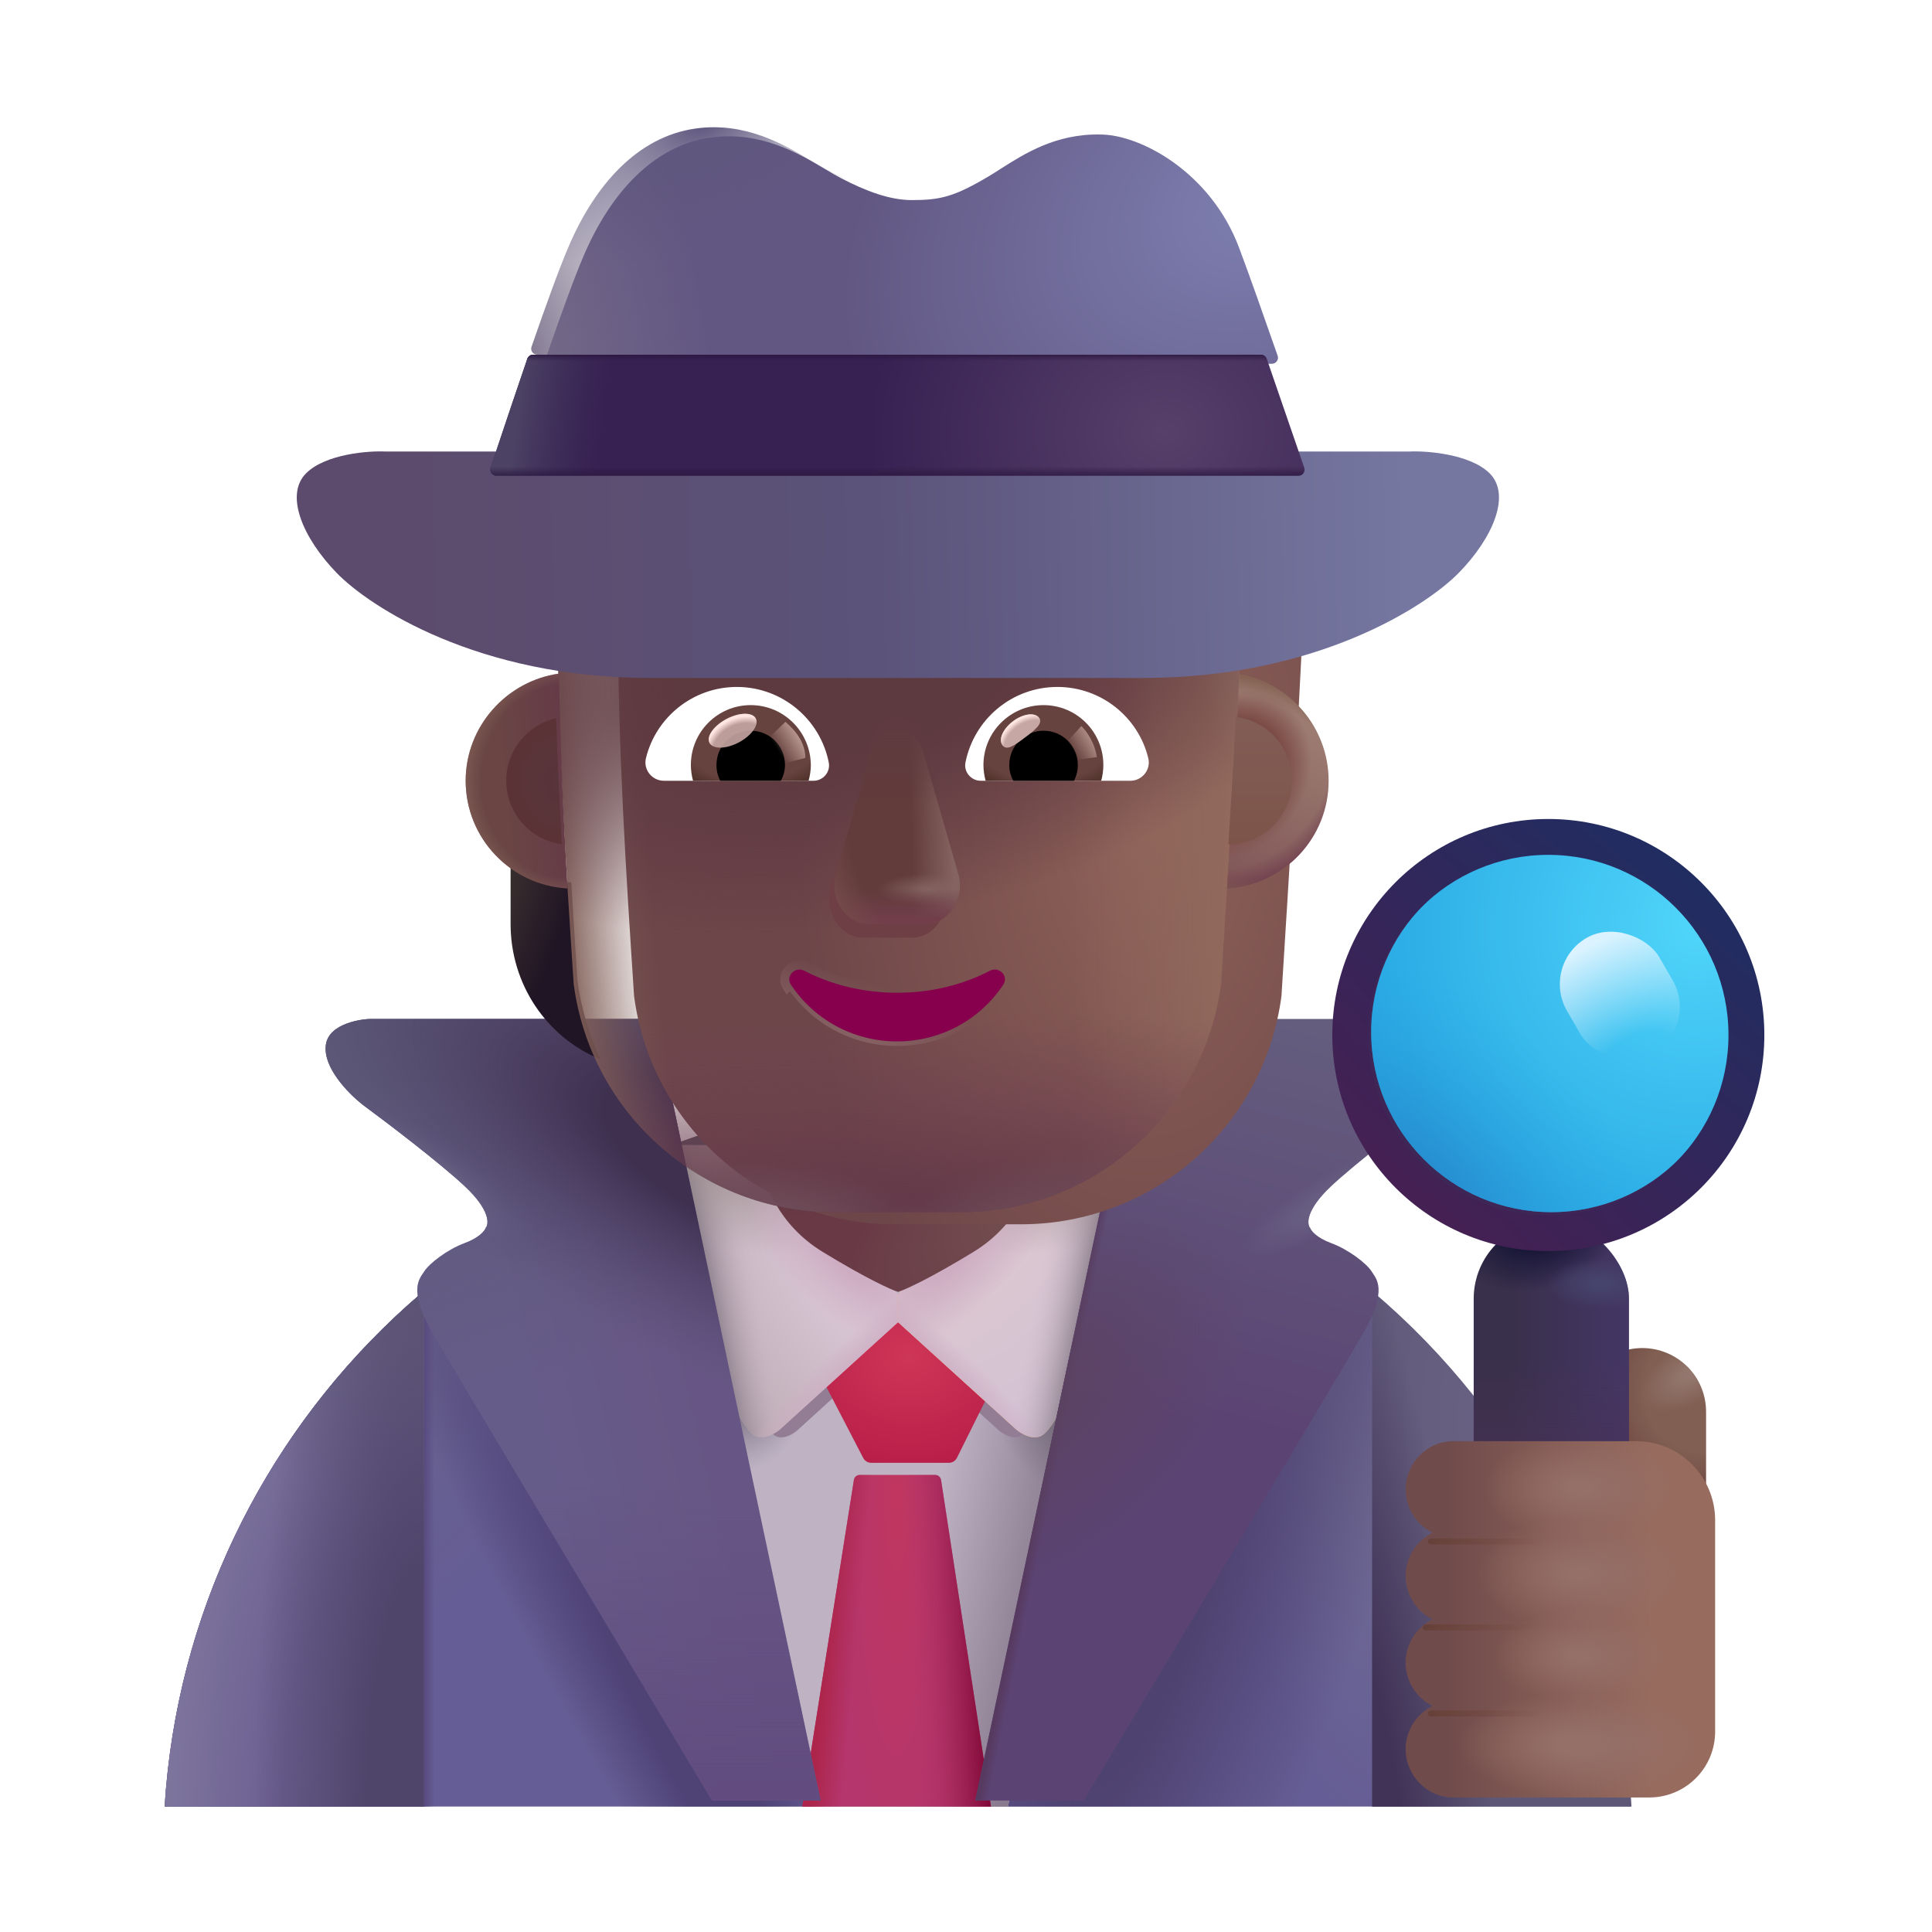 <svg width="32" height="32" viewBox="0 0 32 32" fill="none" xmlns="http://www.w3.org/2000/svg">
<path d="M2.727 29.922H27.009C26.611 23.554 21.328 18.512 14.868 18.512C8.409 18.512 3.125 23.554 2.727 29.922Z" fill="#655D95"/>
<path d="M2.727 29.922H27.009C26.611 23.554 21.328 18.512 14.868 18.512C8.409 18.512 3.125 23.554 2.727 29.922Z" fill="url(#paint0_radial_4002_2753)"/>
<path d="M2.727 29.922H27.009C26.611 23.554 21.328 18.512 14.868 18.512C8.409 18.512 3.125 23.554 2.727 29.922Z" fill="url(#paint1_radial_4002_2753)"/>
<path d="M2.727 29.922H27.009C26.611 23.554 21.328 18.512 14.868 18.512C8.409 18.512 3.125 23.554 2.727 29.922Z" fill="url(#paint2_linear_4002_2753)"/>
<path d="M2.727 29.922H27.009C26.611 23.554 21.328 18.512 14.868 18.512C8.409 18.512 3.125 23.554 2.727 29.922Z" fill="url(#paint3_radial_4002_2753)"/>
<path d="M2.727 29.922H27.009C26.611 23.554 21.328 18.512 14.868 18.512C8.409 18.512 3.125 23.554 2.727 29.922Z" fill="url(#paint4_radial_4002_2753)"/>
<path d="M13.445 29.922L11.117 18.965L14.539 17.765L18.976 19.059L16.695 29.922H13.445Z" fill="#BEB2C3"/>
<path d="M13.445 29.922L11.117 18.965L14.539 17.765L18.976 19.059L16.695 29.922H13.445Z" fill="url(#paint5_linear_4002_2753)"/>
<path d="M13.445 29.922L11.117 18.965L14.539 17.765L18.976 19.059L16.695 29.922H13.445Z" fill="url(#paint6_radial_4002_2753)"/>
<path d="M13.445 29.922L11.117 18.965L14.539 17.765L18.976 19.059L16.695 29.922H13.445Z" fill="url(#paint7_radial_4002_2753)"/>
<g filter="url(#filter0_f_4002_2753)">
<path d="M11.701 19.668L12.392 22.883C12.492 23.32 12.669 23.629 12.798 23.752C12.926 23.875 13.123 23.763 13.205 23.692L14.875 22.175L16.544 23.692C16.626 23.763 16.823 23.875 16.952 23.752C17.08 23.629 17.251 23.337 17.351 22.899L18.048 19.668H16.464L14.873 21.784L13.286 19.668H11.701Z" fill="#927D95"/>
</g>
<path d="M7.023 29.922H2.727C2.941 26.501 4.565 23.463 7.023 21.384V29.922Z" fill="url(#paint8_radial_4002_2753)"/>
<path d="M7.023 29.922H2.727C2.941 26.501 4.565 23.463 7.023 21.384V29.922Z" fill="url(#paint9_radial_4002_2753)"/>
<path d="M7.023 29.922H2.727C2.941 26.501 4.565 23.463 7.023 21.384V29.922Z" fill="url(#paint10_radial_4002_2753)"/>
<path d="M22.727 29.922H27.023C26.809 26.501 25.185 23.463 22.727 21.384V29.922Z" fill="url(#paint11_radial_4002_2753)"/>
<path d="M22.727 29.922H27.023C26.809 26.501 25.185 23.463 22.727 21.384V29.922Z" fill="url(#paint12_radial_4002_2753)"/>
<g filter="url(#filter1_i_4002_2753)">
<path d="M14.098 24.349L13.406 23.015L14.859 21.664L16.312 23.015L15.65 24.346C15.625 24.397 15.573 24.429 15.516 24.429H14.232C14.175 24.429 14.124 24.398 14.098 24.349Z" fill="url(#paint13_radial_4002_2753)"/>
</g>
<path d="M13.289 29.922L14.143 24.514C14.15 24.465 14.192 24.429 14.242 24.429H15.488C15.537 24.429 15.579 24.465 15.587 24.514L16.414 29.922H13.289Z" fill="url(#paint14_radial_4002_2753)"/>
<path d="M13.289 29.922L14.143 24.514C14.15 24.465 14.192 24.429 14.242 24.429H15.488C15.537 24.429 15.579 24.465 15.587 24.514L16.414 29.922H13.289Z" fill="url(#paint15_linear_4002_2753)"/>
<path d="M13.289 29.922L14.143 24.514C14.15 24.465 14.192 24.429 14.242 24.429H15.488C15.537 24.429 15.579 24.465 15.587 24.514L16.414 29.922H13.289Z" fill="url(#paint16_linear_4002_2753)"/>
<path d="M11.972 22.726L11.166 18.968H13.017L14.884 21.457V21.89L12.924 23.672C12.827 23.755 12.597 23.886 12.447 23.742C12.297 23.598 12.09 23.238 11.972 22.726Z" fill="url(#paint17_radial_4002_2753)"/>
<path d="M11.972 22.726L11.166 18.968H13.017L14.884 21.457V21.89L12.924 23.672C12.827 23.755 12.597 23.886 12.447 23.742C12.297 23.598 12.09 23.238 11.972 22.726Z" fill="url(#paint18_linear_4002_2753)"/>
<path d="M11.972 22.726L11.166 18.968H13.017L14.884 21.457V21.89L12.924 23.672C12.827 23.755 12.597 23.886 12.447 23.742C12.297 23.598 12.09 23.238 11.972 22.726Z" fill="url(#paint19_radial_4002_2753)"/>
<path d="M11.972 22.726L11.166 18.968H13.017L14.884 21.457V21.89L12.924 23.672C12.827 23.755 12.597 23.886 12.447 23.742C12.297 23.598 12.09 23.238 11.972 22.726Z" fill="url(#paint20_radial_4002_2753)"/>
<path d="M11.972 22.726L11.166 18.968H13.017L14.884 21.457V21.89L12.924 23.672C12.827 23.755 12.597 23.886 12.447 23.742C12.297 23.598 12.09 23.238 11.972 22.726Z" fill="url(#paint21_radial_4002_2753)"/>
<path d="M17.769 22.746L18.584 18.968H16.732L14.865 21.453V21.89L16.826 23.672C16.922 23.755 17.152 23.886 17.302 23.742C17.453 23.598 17.652 23.258 17.769 22.746Z" fill="#F7A936"/>
<path d="M17.769 22.746L18.584 18.968H16.732L14.865 21.453V21.89L16.826 23.672C16.922 23.755 17.152 23.886 17.302 23.742C17.453 23.598 17.652 23.258 17.769 22.746Z" fill="url(#paint22_radial_4002_2753)"/>
<path d="M17.769 22.746L18.584 18.968H16.732L14.865 21.453V21.89L16.826 23.672C16.922 23.755 17.152 23.886 17.302 23.742C17.453 23.598 17.652 23.258 17.769 22.746Z" fill="url(#paint23_linear_4002_2753)"/>
<path d="M17.769 22.746L18.584 18.968H16.732L14.865 21.453V21.89L16.826 23.672C16.922 23.755 17.152 23.886 17.302 23.742C17.453 23.598 17.652 23.258 17.769 22.746Z" fill="url(#paint24_radial_4002_2753)"/>
<path d="M17.769 22.746L18.584 18.968H16.732L14.865 21.453V21.89L16.826 23.672C16.922 23.755 17.152 23.886 17.302 23.742C17.453 23.598 17.652 23.258 17.769 22.746Z" fill="url(#paint25_radial_4002_2753)"/>
<path d="M17.769 22.746L18.584 18.968H16.732L14.865 21.453V21.89L16.826 23.672C16.922 23.755 17.152 23.886 17.302 23.742C17.453 23.598 17.652 23.258 17.769 22.746Z" fill="url(#paint26_radial_4002_2753)"/>
<g filter="url(#filter2_i_4002_2753)">
<path d="M12.625 19.547C12.651 19.838 12.887 20.534 13.624 20.984C14.36 21.434 14.765 21.614 14.875 21.648C14.985 21.614 15.389 21.434 16.126 20.984C16.862 20.534 17.099 19.838 17.125 19.547H12.625Z" fill="url(#paint27_radial_4002_2753)"/>
<path d="M12.625 19.547C12.651 19.838 12.887 20.534 13.624 20.984C14.36 21.434 14.765 21.614 14.875 21.648C14.985 21.614 15.389 21.434 16.126 20.984C16.862 20.534 17.099 19.838 17.125 19.547H12.625Z" fill="url(#paint28_radial_4002_2753)"/>
</g>
<g filter="url(#filter3_i_4002_2753)">
<path d="M10.75 16.977L13.492 29.922H11.695C10.294 27.589 7.408 22.775 7.07 22.188C6.648 21.453 6.851 21.281 6.929 21.156C7.008 21.031 7.304 20.797 7.601 20.688C7.839 20.6 7.929 20.484 7.945 20.438C8.002 20.37 8.014 20.138 7.601 19.75C7.189 19.363 6.294 18.682 5.898 18.391C5.664 18.203 5.247 17.781 5.297 17.406C5.347 17.031 5.948 16.971 6.062 16.977H10.75Z" fill="url(#paint29_linear_4002_2753)"/>
<path d="M10.75 16.977L13.492 29.922H11.695C10.294 27.589 7.408 22.775 7.07 22.188C6.648 21.453 6.851 21.281 6.929 21.156C7.008 21.031 7.304 20.797 7.601 20.688C7.839 20.6 7.929 20.484 7.945 20.438C8.002 20.37 8.014 20.138 7.601 19.75C7.189 19.363 6.294 18.682 5.898 18.391C5.664 18.203 5.247 17.781 5.297 17.406C5.347 17.031 5.948 16.971 6.062 16.977H10.75Z" fill="url(#paint30_linear_4002_2753)"/>
<path d="M10.75 16.977L13.492 29.922H11.695C10.294 27.589 7.408 22.775 7.07 22.188C6.648 21.453 6.851 21.281 6.929 21.156C7.008 21.031 7.304 20.797 7.601 20.688C7.839 20.6 7.929 20.484 7.945 20.438C8.002 20.37 8.014 20.138 7.601 19.75C7.189 19.363 6.294 18.682 5.898 18.391C5.664 18.203 5.247 17.781 5.297 17.406C5.347 17.031 5.948 16.971 6.062 16.977H10.75Z" fill="url(#paint31_radial_4002_2753)"/>
<path d="M10.75 16.977L13.492 29.922H11.695C10.294 27.589 7.408 22.775 7.07 22.188C6.648 21.453 6.851 21.281 6.929 21.156C7.008 21.031 7.304 20.797 7.601 20.688C7.839 20.6 7.929 20.484 7.945 20.438C8.002 20.37 8.014 20.138 7.601 19.75C7.189 19.363 6.294 18.682 5.898 18.391C5.664 18.203 5.247 17.781 5.297 17.406C5.347 17.031 5.948 16.971 6.062 16.977H10.75Z" fill="url(#paint32_linear_4002_2753)"/>
<path d="M10.75 16.977L13.492 29.922H11.695C10.294 27.589 7.408 22.775 7.07 22.188C6.648 21.453 6.851 21.281 6.929 21.156C7.008 21.031 7.304 20.797 7.601 20.688C7.839 20.6 7.929 20.484 7.945 20.438C8.002 20.37 8.014 20.138 7.601 19.75C7.189 19.363 6.294 18.682 5.898 18.391C5.664 18.203 5.247 17.781 5.297 17.406C5.347 17.031 5.948 16.971 6.062 16.977H10.75Z" fill="url(#paint33_radial_4002_2753)"/>
</g>
<g filter="url(#filter4_i_4002_2753)">
<path d="M18.996 16.977L16.253 29.922H18.05C19.451 27.589 22.338 22.775 22.675 22.188C23.097 21.453 22.894 21.281 22.816 21.156C22.738 21.031 22.441 20.797 22.144 20.688C21.907 20.6 21.816 20.484 21.8 20.438C21.743 20.37 21.732 20.138 22.144 19.75C22.556 19.363 23.451 18.682 23.847 18.391C24.081 18.203 24.499 17.781 24.449 17.406C24.399 17.031 23.798 16.971 23.683 16.977H18.996Z" fill="url(#paint34_linear_4002_2753)"/>
<path d="M18.996 16.977L16.253 29.922H18.05C19.451 27.589 22.338 22.775 22.675 22.188C23.097 21.453 22.894 21.281 22.816 21.156C22.738 21.031 22.441 20.797 22.144 20.688C21.907 20.6 21.816 20.484 21.8 20.438C21.743 20.37 21.732 20.138 22.144 19.75C22.556 19.363 23.451 18.682 23.847 18.391C24.081 18.203 24.499 17.781 24.449 17.406C24.399 17.031 23.798 16.971 23.683 16.977H18.996Z" fill="url(#paint35_linear_4002_2753)"/>
<path d="M18.996 16.977L16.253 29.922H18.05C19.451 27.589 22.338 22.775 22.675 22.188C23.097 21.453 22.894 21.281 22.816 21.156C22.738 21.031 22.441 20.797 22.144 20.688C21.907 20.6 21.816 20.484 21.8 20.438C21.743 20.37 21.732 20.138 22.144 19.75C22.556 19.363 23.451 18.682 23.847 18.391C24.081 18.203 24.499 17.781 24.449 17.406C24.399 17.031 23.798 16.971 23.683 16.977H18.996Z" fill="url(#paint36_radial_4002_2753)"/>
<path d="M18.996 16.977L16.253 29.922H18.05C19.451 27.589 22.338 22.775 22.675 22.188C23.097 21.453 22.894 21.281 22.816 21.156C22.738 21.031 22.441 20.797 22.144 20.688C21.907 20.6 21.816 20.484 21.8 20.438C21.743 20.37 21.732 20.138 22.144 19.75C22.556 19.363 23.451 18.682 23.847 18.391C24.081 18.203 24.499 17.781 24.449 17.406C24.399 17.031 23.798 16.971 23.683 16.977H18.996Z" fill="url(#paint37_radial_4002_2753)"/>
</g>
<path d="M27.203 22.328C27.783 22.328 28.258 22.803 28.258 23.384V25.801H26.147V23.384C26.157 22.803 26.622 22.328 27.203 22.328Z" fill="url(#paint38_radial_4002_2753)"/>
<path d="M27.203 22.328C27.783 22.328 28.258 22.803 28.258 23.384V25.801H26.147V23.384C26.157 22.803 26.622 22.328 27.203 22.328Z" fill="url(#paint39_radial_4002_2753)"/>
<rect x="24.409" y="20.226" width="2.572" height="5.438" rx="1.286" fill="url(#paint40_linear_4002_2753)"/>
<rect x="24.409" y="20.226" width="2.572" height="5.438" rx="1.286" fill="url(#paint41_linear_4002_2753)"/>
<rect x="24.409" y="20.226" width="2.572" height="5.438" rx="1.286" fill="url(#paint42_radial_4002_2753)"/>
<rect x="24.409" y="20.226" width="2.572" height="5.438" rx="1.286" fill="url(#paint43_radial_4002_2753)"/>
<g filter="url(#filter5_f_4002_2753)">
<circle cx="25.695" cy="17.093" r="3.078" fill="#3E2657"/>
</g>
<circle cx="25.695" cy="17.093" r="2.984" fill="url(#paint44_radial_4002_2753)"/>
<circle cx="25.695" cy="17.093" r="2.984" fill="url(#paint45_radial_4002_2753)"/>
<g filter="url(#filter6_i_4002_2753)">
<path fill-rule="evenodd" clip-rule="evenodd" d="M25.695 20.672C27.671 20.672 29.273 19.07 29.273 17.093C29.273 15.117 27.671 13.515 25.695 13.515C23.719 13.515 22.117 15.117 22.117 17.093C22.117 19.07 23.719 20.672 25.695 20.672ZM25.695 20.078C27.343 20.078 28.679 18.742 28.679 17.093C28.679 15.445 27.343 14.109 25.695 14.109C24.047 14.109 22.711 15.445 22.711 17.093C22.711 18.742 24.047 20.078 25.695 20.078Z" fill="url(#paint46_linear_4002_2753)"/>
</g>
<rect x="25.512" y="15.977" width="1.769" height="2.205" rx="0.885" transform="rotate(-30 25.512 15.977)" fill="url(#paint47_radial_4002_2753)"/>
<g filter="url(#filter7_i_4002_2753)">
<path d="M23.132 24.819C23.132 24.381 23.487 24.02 23.925 24.02H26.948C27.672 24.02 28.258 24.607 28.258 25.33V28.83C28.258 29.433 27.77 29.922 27.167 29.922H23.925C23.487 29.922 23.132 29.561 23.132 29.123C23.132 28.81 23.313 28.537 23.576 28.406C23.313 28.275 23.132 28.002 23.132 27.689C23.132 27.375 23.313 27.102 23.576 26.971C23.313 26.84 23.132 26.567 23.132 26.254C23.132 25.941 23.313 25.667 23.576 25.537C23.313 25.406 23.132 25.132 23.132 24.819Z" fill="url(#paint48_linear_4002_2753)"/>
<path d="M23.132 24.819C23.132 24.381 23.487 24.02 23.925 24.02H26.948C27.672 24.02 28.258 24.607 28.258 25.33V28.83C28.258 29.433 27.77 29.922 27.167 29.922H23.925C23.487 29.922 23.132 29.561 23.132 29.123C23.132 28.81 23.313 28.537 23.576 28.406C23.313 28.275 23.132 28.002 23.132 27.689C23.132 27.375 23.313 27.102 23.576 26.971C23.313 26.84 23.132 26.567 23.132 26.254C23.132 25.941 23.313 25.667 23.576 25.537C23.313 25.406 23.132 25.132 23.132 24.819Z" fill="url(#paint49_radial_4002_2753)"/>
<path d="M23.132 24.819C23.132 24.381 23.487 24.02 23.925 24.02H26.948C27.672 24.02 28.258 24.607 28.258 25.33V28.83C28.258 29.433 27.77 29.922 27.167 29.922H23.925C23.487 29.922 23.132 29.561 23.132 29.123C23.132 28.81 23.313 28.537 23.576 28.406C23.313 28.275 23.132 28.002 23.132 27.689C23.132 27.375 23.313 27.102 23.576 26.971C23.313 26.84 23.132 26.567 23.132 26.254C23.132 25.941 23.313 25.667 23.576 25.537C23.313 25.406 23.132 25.132 23.132 24.819Z" fill="url(#paint50_radial_4002_2753)"/>
<path d="M23.132 24.819C23.132 24.381 23.487 24.02 23.925 24.02H26.948C27.672 24.02 28.258 24.607 28.258 25.33V28.83C28.258 29.433 27.77 29.922 27.167 29.922H23.925C23.487 29.922 23.132 29.561 23.132 29.123C23.132 28.81 23.313 28.537 23.576 28.406C23.313 28.275 23.132 28.002 23.132 27.689C23.132 27.375 23.313 27.102 23.576 26.971C23.313 26.84 23.132 26.567 23.132 26.254C23.132 25.941 23.313 25.667 23.576 25.537C23.313 25.406 23.132 25.132 23.132 24.819Z" fill="url(#paint51_radial_4002_2753)"/>
<path d="M23.132 24.819C23.132 24.381 23.487 24.02 23.925 24.02H26.948C27.672 24.02 28.258 24.607 28.258 25.33V28.83C28.258 29.433 27.77 29.922 27.167 29.922H23.925C23.487 29.922 23.132 29.561 23.132 29.123C23.132 28.81 23.313 28.537 23.576 28.406C23.313 28.275 23.132 28.002 23.132 27.689C23.132 27.375 23.313 27.102 23.576 26.971C23.313 26.84 23.132 26.567 23.132 26.254C23.132 25.941 23.313 25.667 23.576 25.537C23.313 25.406 23.132 25.132 23.132 24.819Z" fill="url(#paint52_radial_4002_2753)"/>
</g>
<g filter="url(#filter8_f_4002_2753)">
<path d="M23.699 25.531H25.661" stroke="url(#paint53_linear_4002_2753)" stroke-width="0.1" stroke-linecap="round"/>
</g>
<g filter="url(#filter9_f_4002_2753)">
<path d="M23.614 26.955H25.576" stroke="url(#paint54_linear_4002_2753)" stroke-width="0.1" stroke-linecap="round"/>
</g>
<g filter="url(#filter10_f_4002_2753)">
<path d="M23.699 28.38H25.661" stroke="url(#paint55_linear_4002_2753)" stroke-width="0.1" stroke-linecap="round"/>
</g>
<path d="M20.257 14.614C20.629 14.602 20.978 14.476 21.261 14.271V15.305C21.261 16.297 20.67 17.18 19.772 17.547C19.961 17.144 20.091 16.705 20.156 16.236L20.257 14.614Z" fill="url(#paint56_radial_4002_2753)"/>
<path d="M9.461 14.614C9.089 14.602 8.741 14.476 8.457 14.271V15.305C8.457 16.297 9.048 17.18 9.946 17.547C9.757 17.144 9.627 16.705 9.562 16.236L9.461 14.614Z" fill="url(#paint57_radial_4002_2753)"/>
<g filter="url(#filter11_ii_4002_2753)">
<path d="M9.502 16.297C9.787 18.464 11.632 20.078 13.816 20.078H15.911C18.095 20.078 19.94 18.464 20.225 16.297C20.356 14.205 20.488 12.122 20.585 10.031C20.573 9.18 19.902 8.477 19.054 8.441H17.499C16.439 8.441 15.479 7.816 15.044 6.839C14.932 6.559 14.661 6.375 14.361 6.375H12.947C10.898 6.375 9.237 8.054 9.237 10.127C9.237 12.193 9.366 14.225 9.502 16.297Z" fill="url(#paint58_radial_4002_2753)"/>
<path d="M9.502 16.297C9.787 18.464 11.632 20.078 13.816 20.078H15.911C18.095 20.078 19.94 18.464 20.225 16.297C20.356 14.205 20.488 12.122 20.585 10.031C20.573 9.18 19.902 8.477 19.054 8.441H17.499C16.439 8.441 15.479 7.816 15.044 6.839C14.932 6.559 14.661 6.375 14.361 6.375H12.947C10.898 6.375 9.237 8.054 9.237 10.127C9.237 12.193 9.366 14.225 9.502 16.297Z" fill="url(#paint59_radial_4002_2753)"/>
</g>
<path d="M9.502 16.297C9.787 18.464 11.632 20.078 13.816 20.078H15.911C18.095 20.078 19.94 18.464 20.225 16.297C20.356 14.205 20.488 12.122 20.585 10.031C20.573 9.18 19.902 8.477 19.054 8.441H17.499C16.439 8.441 15.479 7.816 15.044 6.839C14.932 6.559 14.661 6.375 14.361 6.375H12.947C10.898 6.375 9.237 8.054 9.237 10.127C9.237 12.193 9.366 14.225 9.502 16.297Z" fill="url(#paint60_linear_4002_2753)"/>
<path d="M9.502 16.297C9.787 18.464 11.632 20.078 13.816 20.078H15.911C18.095 20.078 19.94 18.464 20.225 16.297C20.356 14.205 20.488 12.122 20.585 10.031C20.573 9.18 19.902 8.477 19.054 8.441H17.499C16.439 8.441 15.479 7.816 15.044 6.839C14.932 6.559 14.661 6.375 14.361 6.375H12.947C10.898 6.375 9.237 8.054 9.237 10.127C9.237 12.193 9.366 14.225 9.502 16.297Z" fill="url(#paint61_radial_4002_2753)"/>
<path d="M9.502 16.297C9.787 18.464 11.632 20.078 13.816 20.078H15.911C18.095 20.078 19.94 18.464 20.225 16.297C20.356 14.205 20.488 12.122 20.585 10.031C20.573 9.18 19.902 8.477 19.054 8.441H17.499C16.439 8.441 15.479 7.816 15.044 6.839C14.932 6.559 14.661 6.375 14.361 6.375H12.947C10.898 6.375 9.237 8.054 9.237 10.127C9.237 12.193 9.366 14.225 9.502 16.297Z" fill="url(#paint62_radial_4002_2753)"/>
<path d="M9.502 16.297C9.787 18.464 11.632 20.078 13.816 20.078H15.911C18.095 20.078 19.94 18.464 20.225 16.297C20.356 14.205 20.488 12.122 20.585 10.031C20.573 9.18 19.902 8.477 19.054 8.441H17.499C16.439 8.441 15.479 7.816 15.044 6.839C14.932 6.559 14.661 6.375 14.361 6.375H12.947C10.898 6.375 9.237 8.054 9.237 10.127C9.237 12.193 9.366 14.225 9.502 16.297Z" fill="url(#paint63_radial_4002_2753)"/>
<path d="M9.502 16.297C9.787 18.464 11.632 20.078 13.816 20.078H15.911C18.095 20.078 19.94 18.464 20.225 16.297C20.356 14.205 20.488 12.122 20.585 10.031C20.573 9.18 19.902 8.477 19.054 8.441H17.499C16.439 8.441 15.479 7.816 15.044 6.839C14.932 6.559 14.661 6.375 14.361 6.375H12.947C10.898 6.375 9.237 8.054 9.237 10.127C9.237 12.193 9.366 14.225 9.502 16.297Z" fill="url(#paint64_radial_4002_2753)"/>
<path d="M9.502 16.297C9.787 18.464 11.632 20.078 13.816 20.078H15.911C18.095 20.078 19.94 18.464 20.225 16.297C20.356 14.205 20.488 12.122 20.585 10.031C20.573 9.18 19.902 8.477 19.054 8.441H17.499C16.439 8.441 15.479 7.816 15.044 6.839C14.932 6.559 14.661 6.375 14.361 6.375H12.947C10.898 6.375 9.237 8.054 9.237 10.127C9.237 12.193 9.366 14.225 9.502 16.297Z" fill="url(#paint65_radial_4002_2753)"/>
<path d="M9.502 16.297C9.787 18.464 11.632 20.078 13.816 20.078H15.911C18.095 20.078 19.94 18.464 20.225 16.297C20.356 14.205 20.488 12.122 20.585 10.031C20.573 9.18 19.902 8.477 19.054 8.441H17.499C16.439 8.441 15.479 7.816 15.044 6.839C14.932 6.559 14.661 6.375 14.361 6.375H12.947C10.898 6.375 9.237 8.054 9.237 10.127C9.237 12.193 9.366 14.225 9.502 16.297Z" fill="url(#paint66_radial_4002_2753)"/>
<path d="M9.502 16.297C9.787 18.464 11.632 20.078 13.816 20.078H15.911C18.095 20.078 19.94 18.464 20.225 16.297C20.356 14.205 20.488 12.122 20.585 10.031C20.573 9.18 19.902 8.477 19.054 8.441H17.499C16.439 8.441 15.479 7.816 15.044 6.839C14.932 6.559 14.661 6.375 14.361 6.375H12.947C10.898 6.375 9.237 8.054 9.237 10.127C9.237 12.193 9.366 14.225 9.502 16.297Z" fill="url(#paint67_radial_4002_2753)"/>
<path d="M9.502 16.297C9.787 18.464 11.632 20.078 13.816 20.078H15.911C18.095 20.078 19.94 18.464 20.225 16.297C20.356 14.205 20.488 12.122 20.585 10.031C20.573 9.18 19.902 8.477 19.054 8.441H17.499C16.439 8.441 15.479 7.816 15.044 6.839C14.932 6.559 14.661 6.375 14.361 6.375H12.947C10.898 6.375 9.237 8.054 9.237 10.127C9.237 12.193 9.366 14.225 9.502 16.297Z" fill="url(#paint68_radial_4002_2753)"/>
<path d="M9.502 16.297C9.787 18.464 11.632 20.078 13.816 20.078H15.911C18.095 20.078 19.94 18.464 20.225 16.297C20.356 14.205 20.488 12.122 20.585 10.031C20.573 9.18 19.902 8.477 19.054 8.441H17.499C16.439 8.441 15.479 7.816 15.044 6.839C14.932 6.559 14.661 6.375 14.361 6.375H12.947C10.898 6.375 9.237 8.054 9.237 10.127C9.237 12.193 9.366 14.225 9.502 16.297Z" fill="url(#paint69_radial_4002_2753)"/>
<g filter="url(#filter12_f_4002_2753)">
<path d="M14.413 12.65L13.757 14.692C13.645 15.111 13.914 15.531 14.295 15.531H15.108C15.489 15.531 15.758 15.105 15.646 14.692L15.096 12.65C14.979 12.198 14.537 12.198 14.413 12.65Z" fill="#6F3F46"/>
</g>
<g filter="url(#filter13_f_4002_2753)">
<path d="M14.435 12.433L13.845 14.474C13.724 14.894 14.013 15.313 14.422 15.313H15.296C15.705 15.313 15.994 14.887 15.874 14.474L15.284 12.433C15.157 11.98 14.567 11.98 14.435 12.433Z" fill="#623B3B"/>
<path d="M14.435 12.433L13.845 14.474C13.724 14.894 14.013 15.313 14.422 15.313H15.296C15.705 15.313 15.994 14.887 15.874 14.474L15.284 12.433C15.157 11.98 14.567 11.98 14.435 12.433Z" fill="url(#paint70_linear_4002_2753)"/>
<path d="M14.435 12.433L13.845 14.474C13.724 14.894 14.013 15.313 14.422 15.313H15.296C15.705 15.313 15.994 14.887 15.874 14.474L15.284 12.433C15.157 11.98 14.567 11.98 14.435 12.433Z" fill="url(#paint71_radial_4002_2753)"/>
<path d="M14.435 12.433L13.845 14.474C13.724 14.894 14.013 15.313 14.422 15.313H15.296C15.705 15.313 15.994 14.887 15.874 14.474L15.284 12.433C15.157 11.98 14.567 11.98 14.435 12.433Z" fill="url(#paint72_linear_4002_2753)"/>
<path d="M14.435 12.433L13.845 14.474C13.724 14.894 14.013 15.313 14.422 15.313H15.296C15.705 15.313 15.994 14.887 15.874 14.474L15.284 12.433C15.157 11.98 14.567 11.98 14.435 12.433Z" fill="url(#paint73_radial_4002_2753)"/>
</g>
<g filter="url(#filter14_f_4002_2753)">
<path d="M14.435 12.235L13.845 14.277C13.724 14.696 14.013 15.116 14.422 15.116H15.296C15.705 15.116 15.994 14.69 15.874 14.277L15.284 12.235C15.157 11.783 14.567 11.783 14.435 12.235Z" fill="url(#paint74_linear_4002_2753)"/>
</g>
<g filter="url(#filter15_f_4002_2753)">
<path d="M13.355 16.012L13.355 16.012C13.789 16.238 14.307 16.368 14.859 16.368C15.416 16.368 15.928 16.238 16.363 16.012L16.363 16.011L16.363 16.011C16.472 15.956 16.586 15.988 16.654 16.059C16.723 16.131 16.749 16.247 16.68 16.352C16.679 16.352 16.679 16.352 16.679 16.352L16.617 16.31C16.245 16.874 15.597 17.249 14.859 17.249C14.121 17.249 13.473 16.874 13.101 16.31L13.355 16.012ZM13.355 16.012L13.355 16.011C13.245 15.956 13.131 15.99 13.063 16.062C12.995 16.133 12.968 16.249 13.039 16.352L13.355 16.012Z" stroke="url(#paint75_linear_4002_2753)" stroke-width="0.15"/>
</g>
<path d="M14.859 16.443C14.295 16.443 13.766 16.31 13.321 16.078C13.168 16.001 13.005 16.172 13.101 16.31C13.473 16.874 14.121 17.249 14.859 17.249C15.597 17.249 16.245 16.874 16.617 16.31C16.713 16.166 16.549 16.001 16.397 16.078C15.952 16.31 15.428 16.443 14.859 16.443Z" fill="url(#paint76_radial_4002_2753)"/>
<path d="M17.514 11.378C18.239 11.378 18.852 11.878 19.018 12.553C19.068 12.747 18.919 12.932 18.721 12.932H16.244C16.086 12.932 15.96 12.787 15.991 12.63C16.131 11.918 16.757 11.378 17.514 11.378Z" fill="white"/>
<path d="M17.284 11.679C17.834 11.679 18.275 12.125 18.275 12.67C18.275 12.76 18.262 12.851 18.239 12.932H16.325C16.302 12.846 16.289 12.76 16.289 12.67C16.289 12.125 16.735 11.679 17.284 11.679Z" fill="url(#paint77_radial_4002_2753)"/>
<path d="M16.717 12.671C16.717 12.355 16.969 12.103 17.284 12.103C17.599 12.103 17.852 12.355 17.852 12.671C17.852 12.765 17.829 12.855 17.788 12.932H16.784C16.739 12.855 16.717 12.765 16.717 12.671Z" fill="black"/>
<g filter="url(#filter16_f_4002_2753)">
<path d="M17.211 11.889C17.282 11.984 17.134 12.099 16.966 12.224C16.799 12.35 16.674 12.438 16.604 12.344C16.533 12.249 16.612 12.071 16.78 11.945C16.947 11.82 17.141 11.795 17.211 11.889Z" fill="#C7A7A3"/>
<path d="M17.211 11.889C17.282 11.984 17.134 12.099 16.966 12.224C16.799 12.35 16.674 12.438 16.604 12.344C16.533 12.249 16.612 12.071 16.78 11.945C16.947 11.82 17.141 11.795 17.211 11.889Z" fill="url(#paint78_radial_4002_2753)"/>
</g>
<g filter="url(#filter17_f_4002_2753)">
<path d="M18.167 12.54C18.13 12.284 17.98 12.091 17.91 12.026L17.621 12.343L17.752 12.596L18.167 12.54Z" fill="url(#paint79_linear_4002_2753)"/>
</g>
<path d="M12.204 11.378C11.479 11.378 10.867 11.878 10.7 12.553C10.65 12.747 10.799 12.932 10.997 12.932H13.475C13.632 12.932 13.758 12.788 13.727 12.63C13.587 11.918 12.957 11.378 12.204 11.378Z" fill="white"/>
<path d="M12.434 11.679C11.884 11.679 11.443 12.125 11.443 12.67C11.443 12.761 11.457 12.851 11.479 12.932H13.393C13.416 12.846 13.43 12.761 13.43 12.67C13.425 12.125 12.984 11.679 12.434 11.679Z" fill="url(#paint80_radial_4002_2753)"/>
<path d="M13.002 12.671C13.002 12.355 12.749 12.103 12.434 12.103C12.119 12.103 11.867 12.355 11.867 12.671C11.867 12.765 11.889 12.855 11.93 12.932H12.934C12.975 12.855 13.002 12.765 13.002 12.671Z" fill="black"/>
<g filter="url(#filter18_f_4002_2753)">
<path d="M13.339 12.554C13.339 12.234 13.079 12.02 13.009 11.956L12.688 12.265L12.886 12.667L13.339 12.554Z" fill="url(#paint81_linear_4002_2753)"/>
</g>
<g filter="url(#filter19_f_4002_2753)">
<ellipse cx="12.135" cy="12.103" rx="0.433" ry="0.219" transform="rotate(-27.914 12.135 12.103)" fill="#C7A7A3" fill-opacity="0.9"/>
<ellipse cx="12.135" cy="12.103" rx="0.433" ry="0.219" transform="rotate(-27.914 12.135 12.103)" fill="url(#paint82_radial_4002_2753)"/>
</g>
<path d="M20.324 14.715C20.397 13.533 20.468 12.353 20.529 11.172C21.368 11.318 22.006 12.05 22.006 12.931C22.006 13.883 21.262 14.661 20.324 14.715Z" fill="url(#paint83_linear_4002_2753)"/>
<path d="M20.324 14.715C20.397 13.533 20.468 12.353 20.529 11.172C21.368 11.318 22.006 12.05 22.006 12.931C22.006 13.883 21.262 14.661 20.324 14.715Z" fill="url(#paint84_radial_4002_2753)"/>
<path d="M20.324 14.715C20.397 13.533 20.468 12.353 20.529 11.172C21.368 11.318 22.006 12.05 22.006 12.931C22.006 13.883 21.262 14.661 20.324 14.715Z" fill="url(#paint85_radial_4002_2753)"/>
<path d="M20.324 14.715C20.397 13.533 20.468 12.353 20.529 11.172C21.368 11.318 22.006 12.05 22.006 12.931C22.006 13.883 21.262 14.661 20.324 14.715Z" fill="url(#paint86_radial_4002_2753)"/>
<path d="M9.258 11.157C8.391 11.279 7.713 12.03 7.713 12.931C7.713 13.885 8.46 14.664 9.401 14.715C9.33 13.529 9.281 12.344 9.258 11.157Z" fill="url(#paint87_linear_4002_2753)"/>
<path d="M9.258 11.157C8.391 11.279 7.713 12.03 7.713 12.931C7.713 13.885 8.46 14.664 9.401 14.715C9.33 13.529 9.281 12.344 9.258 11.157Z" fill="url(#paint88_radial_4002_2753)"/>
<g filter="url(#filter20_f_4002_2753)">
<path d="M9.212 11.896C8.739 12.002 8.385 12.426 8.385 12.931C8.385 13.47 8.786 13.914 9.305 13.983C9.267 13.287 9.234 12.592 9.212 11.896Z" fill="url(#paint89_radial_4002_2753)"/>
</g>
<g filter="url(#filter21_f_4002_2753)">
<path d="M20.347 13.988C20.39 13.284 20.432 12.579 20.47 11.875C20.994 11.94 21.398 12.386 21.398 12.927C21.398 13.51 20.929 13.983 20.347 13.988Z" fill="url(#paint90_linear_4002_2753)"/>
</g>
<g filter="url(#filter22_i_4002_2753)">
<path d="M8.804 5.743C8.781 5.808 8.829 5.875 8.898 5.875H20.817C20.886 5.875 20.934 5.808 20.912 5.743C20.681 5.08 20.45 4.425 20.273 3.953C19.805 2.703 18.637 2.078 17.976 2.078C17.241 2.062 16.717 2.396 16.326 2.645C16.258 2.689 16.193 2.73 16.133 2.766C15.555 3.11 15.324 3.164 14.855 3.164C14.484 3.164 14.094 3.016 13.672 2.797C13.598 2.759 13.516 2.71 13.424 2.655C12.988 2.396 12.346 2.013 11.519 2.129C10.563 2.264 9.859 3.059 9.422 4.075C9.264 4.441 9.036 5.072 8.804 5.743Z" fill="url(#paint91_radial_4002_2753)"/>
</g>
<path d="M8.804 5.743C8.781 5.808 8.829 5.875 8.898 5.875H20.817C20.886 5.875 20.934 5.808 20.912 5.743C20.681 5.08 20.45 4.425 20.273 3.953C19.805 2.703 18.637 2.078 17.976 2.078C17.241 2.062 16.717 2.396 16.326 2.645C16.258 2.689 16.193 2.73 16.133 2.766C15.555 3.11 15.324 3.164 14.855 3.164C14.484 3.164 14.094 3.016 13.672 2.797C13.598 2.759 13.516 2.71 13.424 2.655C12.988 2.396 12.346 2.013 11.519 2.129C10.563 2.264 9.859 3.059 9.422 4.075C9.264 4.441 9.036 5.072 8.804 5.743Z" fill="url(#paint92_radial_4002_2753)"/>
<path d="M8.804 5.743C8.781 5.808 8.829 5.875 8.898 5.875H20.817C20.886 5.875 20.934 5.808 20.912 5.743C20.681 5.08 20.45 4.425 20.273 3.953C19.805 2.703 18.637 2.078 17.976 2.078C17.241 2.062 16.717 2.396 16.326 2.645C16.258 2.689 16.193 2.73 16.133 2.766C15.555 3.11 15.324 3.164 14.855 3.164C14.484 3.164 14.094 3.016 13.672 2.797C13.598 2.759 13.516 2.71 13.424 2.655C12.988 2.396 12.346 2.013 11.519 2.129C10.563 2.264 9.859 3.059 9.422 4.075C9.264 4.441 9.036 5.072 8.804 5.743Z" fill="url(#paint93_radial_4002_2753)"/>
<g filter="url(#filter23_ii_4002_2753)">
<path d="M6.386 7.879C6.126 7.864 5.395 7.914 5.07 8.239C4.712 8.596 5.015 9.312 5.578 9.891C6.117 10.446 7.913 11.629 10.757 11.629H18.925C21.798 11.629 23.614 10.446 24.159 9.891C24.727 9.312 25.033 8.596 24.672 8.239C24.344 7.914 23.605 7.864 23.342 7.879H6.386Z" fill="url(#paint94_linear_4002_2753)"/>
</g>
<path d="M8.126 7.747C8.104 7.812 8.152 7.879 8.221 7.879H21.508C21.576 7.879 21.625 7.811 21.602 7.746C21.546 7.581 21.481 7.392 21.41 7.187C21.281 6.81 21.132 6.378 20.981 5.942C20.967 5.902 20.929 5.875 20.887 5.875H8.829C8.786 5.875 8.748 5.902 8.734 5.942C8.544 6.496 8.355 7.062 8.203 7.517L8.126 7.747Z" fill="url(#paint95_radial_4002_2753)"/>
<path d="M8.126 7.747C8.104 7.812 8.152 7.879 8.221 7.879H21.508C21.576 7.879 21.625 7.811 21.602 7.746C21.546 7.581 21.481 7.392 21.41 7.187C21.281 6.81 21.132 6.378 20.981 5.942C20.967 5.902 20.929 5.875 20.887 5.875H8.829C8.786 5.875 8.748 5.902 8.734 5.942C8.544 6.496 8.355 7.062 8.203 7.517L8.126 7.747Z" fill="url(#paint96_linear_4002_2753)"/>
<path d="M8.126 7.747C8.104 7.812 8.152 7.879 8.221 7.879H21.508C21.576 7.879 21.625 7.811 21.602 7.746C21.546 7.581 21.481 7.392 21.41 7.187C21.281 6.81 21.132 6.378 20.981 5.942C20.967 5.902 20.929 5.875 20.887 5.875H8.829C8.786 5.875 8.748 5.902 8.734 5.942C8.544 6.496 8.355 7.062 8.203 7.517L8.126 7.747Z" fill="url(#paint97_linear_4002_2753)"/>
<path d="M8.126 7.747C8.104 7.812 8.152 7.879 8.221 7.879H21.508C21.576 7.879 21.625 7.811 21.602 7.746C21.546 7.581 21.481 7.392 21.41 7.187C21.281 6.81 21.132 6.378 20.981 5.942C20.967 5.902 20.929 5.875 20.887 5.875H8.829C8.786 5.875 8.748 5.902 8.734 5.942C8.544 6.496 8.355 7.062 8.203 7.517L8.126 7.747Z" fill="url(#paint98_linear_4002_2753)"/>
<defs>
<filter id="filter0_f_4002_2753" x="11.201" y="19.168" width="7.346" height="5.139" filterUnits="userSpaceOnUse" color-interpolation-filters="sRGB">
<feFlood flood-opacity="0" result="BackgroundImageFix"/>
<feBlend mode="normal" in="SourceGraphic" in2="BackgroundImageFix" result="shape"/>
<feGaussianBlur stdDeviation="0.25" result="effect1_foregroundBlur_4002_2753"/>
</filter>
<filter id="filter1_i_4002_2753" x="13.406" y="21.464" width="3.106" height="2.966" filterUnits="userSpaceOnUse" color-interpolation-filters="sRGB">
<feFlood flood-opacity="0" result="BackgroundImageFix"/>
<feBlend mode="normal" in="SourceGraphic" in2="BackgroundImageFix" result="shape"/>
<feColorMatrix in="SourceAlpha" type="matrix" values="0 0 0 0 0 0 0 0 0 0 0 0 0 0 0 0 0 0 127 0" result="hardAlpha"/>
<feOffset dx="0.2" dy="-0.2"/>
<feGaussianBlur stdDeviation="0.15"/>
<feComposite in2="hardAlpha" operator="arithmetic" k2="-1" k3="1"/>
<feColorMatrix type="matrix" values="0 0 0 0 0.698 0 0 0 0 0.133 0 0 0 0 0.263 0 0 0 1 0"/>
<feBlend mode="normal" in2="shape" result="effect1_innerShadow_4002_2753"/>
</filter>
<filter id="filter2_i_4002_2753" x="12.625" y="19.297" width="4.5" height="2.352" filterUnits="userSpaceOnUse" color-interpolation-filters="sRGB">
<feFlood flood-opacity="0" result="BackgroundImageFix"/>
<feBlend mode="normal" in="SourceGraphic" in2="BackgroundImageFix" result="shape"/>
<feColorMatrix in="SourceAlpha" type="matrix" values="0 0 0 0 0 0 0 0 0 0 0 0 0 0 0 0 0 0 127 0" result="hardAlpha"/>
<feOffset dy="-0.25"/>
<feGaussianBlur stdDeviation="0.3"/>
<feComposite in2="hardAlpha" operator="arithmetic" k2="-1" k3="1"/>
<feColorMatrix type="matrix" values="0 0 0 0 0.455 0 0 0 0 0.267 0 0 0 0 0.286 0 0 0 1 0"/>
<feBlend mode="normal" in2="shape" result="effect1_innerShadow_4002_2753"/>
</filter>
<filter id="filter3_i_4002_2753" x="5.292" y="16.876" width="8.299" height="13.046" filterUnits="userSpaceOnUse" color-interpolation-filters="sRGB">
<feFlood flood-opacity="0" result="BackgroundImageFix"/>
<feBlend mode="normal" in="SourceGraphic" in2="BackgroundImageFix" result="shape"/>
<feColorMatrix in="SourceAlpha" type="matrix" values="0 0 0 0 0 0 0 0 0 0 0 0 0 0 0 0 0 0 127 0" result="hardAlpha"/>
<feOffset dx="0.1" dy="-0.1"/>
<feGaussianBlur stdDeviation="0.15"/>
<feComposite in2="hardAlpha" operator="arithmetic" k2="-1" k3="1"/>
<feColorMatrix type="matrix" values="0 0 0 0 0.431 0 0 0 0 0.396 0 0 0 0 0.561 0 0 0 1 0"/>
<feBlend mode="normal" in2="shape" result="effect1_innerShadow_4002_2753"/>
</filter>
<filter id="filter4_i_4002_2753" x="16.153" y="16.876" width="8.299" height="13.046" filterUnits="userSpaceOnUse" color-interpolation-filters="sRGB">
<feFlood flood-opacity="0" result="BackgroundImageFix"/>
<feBlend mode="normal" in="SourceGraphic" in2="BackgroundImageFix" result="shape"/>
<feColorMatrix in="SourceAlpha" type="matrix" values="0 0 0 0 0 0 0 0 0 0 0 0 0 0 0 0 0 0 127 0" result="hardAlpha"/>
<feOffset dx="-0.1" dy="-0.1"/>
<feGaussianBlur stdDeviation="0.1"/>
<feComposite in2="hardAlpha" operator="arithmetic" k2="-1" k3="1"/>
<feColorMatrix type="matrix" values="0 0 0 0 0.298 0 0 0 0 0.216 0 0 0 0 0.396 0 0 0 1 0"/>
<feBlend mode="normal" in2="shape" result="effect1_innerShadow_4002_2753"/>
</filter>
<filter id="filter5_f_4002_2753" x="22.367" y="13.765" width="6.656" height="6.656" filterUnits="userSpaceOnUse" color-interpolation-filters="sRGB">
<feFlood flood-opacity="0" result="BackgroundImageFix"/>
<feBlend mode="normal" in="SourceGraphic" in2="BackgroundImageFix" result="shape"/>
<feGaussianBlur stdDeviation="0.125" result="effect1_foregroundBlur_4002_2753"/>
</filter>
<filter id="filter6_i_4002_2753" x="22.067" y="13.515" width="7.206" height="7.206" filterUnits="userSpaceOnUse" color-interpolation-filters="sRGB">
<feFlood flood-opacity="0" result="BackgroundImageFix"/>
<feBlend mode="normal" in="SourceGraphic" in2="BackgroundImageFix" result="shape"/>
<feColorMatrix in="SourceAlpha" type="matrix" values="0 0 0 0 0 0 0 0 0 0 0 0 0 0 0 0 0 0 127 0" result="hardAlpha"/>
<feOffset dx="-0.05" dy="0.05"/>
<feGaussianBlur stdDeviation="0.025"/>
<feComposite in2="hardAlpha" operator="arithmetic" k2="-1" k3="1"/>
<feColorMatrix type="matrix" values="0 0 0 0 0.224 0 0 0 0 0.275 0 0 0 0 0.435 0 0 0 1 0"/>
<feBlend mode="normal" in2="shape" result="effect1_innerShadow_4002_2753"/>
</filter>
<filter id="filter7_i_4002_2753" x="23.132" y="23.87" width="5.277" height="6.052" filterUnits="userSpaceOnUse" color-interpolation-filters="sRGB">
<feFlood flood-opacity="0" result="BackgroundImageFix"/>
<feBlend mode="normal" in="SourceGraphic" in2="BackgroundImageFix" result="shape"/>
<feColorMatrix in="SourceAlpha" type="matrix" values="0 0 0 0 0 0 0 0 0 0 0 0 0 0 0 0 0 0 127 0" result="hardAlpha"/>
<feOffset dx="0.15" dy="-0.15"/>
<feGaussianBlur stdDeviation="0.5"/>
<feComposite in2="hardAlpha" operator="arithmetic" k2="-1" k3="1"/>
<feColorMatrix type="matrix" values="0 0 0 0 0.341 0 0 0 0 0.212 0 0 0 0 0.22 0 0 0 1 0"/>
<feBlend mode="normal" in2="shape" result="effect1_innerShadow_4002_2753"/>
</filter>
<filter id="filter8_f_4002_2753" x="23.549" y="25.381" width="2.262" height="0.3" filterUnits="userSpaceOnUse" color-interpolation-filters="sRGB">
<feFlood flood-opacity="0" result="BackgroundImageFix"/>
<feBlend mode="normal" in="SourceGraphic" in2="BackgroundImageFix" result="shape"/>
<feGaussianBlur stdDeviation="0.05" result="effect1_foregroundBlur_4002_2753"/>
</filter>
<filter id="filter9_f_4002_2753" x="23.464" y="26.805" width="2.262" height="0.3" filterUnits="userSpaceOnUse" color-interpolation-filters="sRGB">
<feFlood flood-opacity="0" result="BackgroundImageFix"/>
<feBlend mode="normal" in="SourceGraphic" in2="BackgroundImageFix" result="shape"/>
<feGaussianBlur stdDeviation="0.05" result="effect1_foregroundBlur_4002_2753"/>
</filter>
<filter id="filter10_f_4002_2753" x="23.549" y="28.23" width="2.262" height="0.3" filterUnits="userSpaceOnUse" color-interpolation-filters="sRGB">
<feFlood flood-opacity="0" result="BackgroundImageFix"/>
<feBlend mode="normal" in="SourceGraphic" in2="BackgroundImageFix" result="shape"/>
<feGaussianBlur stdDeviation="0.05" result="effect1_foregroundBlur_4002_2753"/>
</filter>
<filter id="filter11_ii_4002_2753" x="9.237" y="6.375" width="12.348" height="13.903" filterUnits="userSpaceOnUse" color-interpolation-filters="sRGB">
<feFlood flood-opacity="0" result="BackgroundImageFix"/>
<feBlend mode="normal" in="SourceGraphic" in2="BackgroundImageFix" result="shape"/>
<feColorMatrix in="SourceAlpha" type="matrix" values="0 0 0 0 0 0 0 0 0 0 0 0 0 0 0 0 0 0 127 0" result="hardAlpha"/>
<feOffset dx="1"/>
<feGaussianBlur stdDeviation="0.7"/>
<feComposite in2="hardAlpha" operator="arithmetic" k2="-1" k3="1"/>
<feColorMatrix type="matrix" values="0 0 0 0 0.494 0 0 0 0 0.353 0 0 0 0 0.325 0 0 0 1 0"/>
<feBlend mode="normal" in2="shape" result="effect1_innerShadow_4002_2753"/>
<feColorMatrix in="SourceAlpha" type="matrix" values="0 0 0 0 0 0 0 0 0 0 0 0 0 0 0 0 0 0 127 0" result="hardAlpha"/>
<feOffset dy="0.2"/>
<feGaussianBlur stdDeviation="0.375"/>
<feComposite in2="hardAlpha" operator="arithmetic" k2="-1" k3="1"/>
<feColorMatrix type="matrix" values="0 0 0 0 0.396 0 0 0 0 0.216 0 0 0 0 0.216 0 0 0 1 0"/>
<feBlend mode="normal" in2="effect1_innerShadow_4002_2753" result="effect2_innerShadow_4002_2753"/>
</filter>
<filter id="filter12_f_4002_2753" x="12.732" y="11.311" width="3.939" height="5.22" filterUnits="userSpaceOnUse" color-interpolation-filters="sRGB">
<feFlood flood-opacity="0" result="BackgroundImageFix"/>
<feBlend mode="normal" in="SourceGraphic" in2="BackgroundImageFix" result="shape"/>
<feGaussianBlur stdDeviation="0.5" result="effect1_foregroundBlur_4002_2753"/>
</filter>
<filter id="filter13_f_4002_2753" x="13.617" y="11.893" width="2.484" height="3.62" filterUnits="userSpaceOnUse" color-interpolation-filters="sRGB">
<feFlood flood-opacity="0" result="BackgroundImageFix"/>
<feBlend mode="normal" in="SourceGraphic" in2="BackgroundImageFix" result="shape"/>
<feGaussianBlur stdDeviation="0.1" result="effect1_foregroundBlur_4002_2753"/>
</filter>
<filter id="filter14_f_4002_2753" x="13.617" y="11.696" width="2.484" height="3.62" filterUnits="userSpaceOnUse" color-interpolation-filters="sRGB">
<feFlood flood-opacity="0" result="BackgroundImageFix"/>
<feBlend mode="normal" in="SourceGraphic" in2="BackgroundImageFix" result="shape"/>
<feGaussianBlur stdDeviation="0.1" result="effect1_foregroundBlur_4002_2753"/>
</filter>
<filter id="filter15_f_4002_2753" x="12.822" y="15.808" width="4.074" height="1.691" filterUnits="userSpaceOnUse" color-interpolation-filters="sRGB">
<feFlood flood-opacity="0" result="BackgroundImageFix"/>
<feBlend mode="normal" in="SourceGraphic" in2="BackgroundImageFix" result="shape"/>
<feGaussianBlur stdDeviation="0.05" result="effect1_foregroundBlur_4002_2753"/>
</filter>
<filter id="filter16_f_4002_2753" x="16.478" y="11.732" width="0.852" height="0.751" filterUnits="userSpaceOnUse" color-interpolation-filters="sRGB">
<feFlood flood-opacity="0" result="BackgroundImageFix"/>
<feBlend mode="normal" in="SourceGraphic" in2="BackgroundImageFix" result="shape"/>
<feGaussianBlur stdDeviation="0.05" result="effect1_foregroundBlur_4002_2753"/>
</filter>
<filter id="filter17_f_4002_2753" x="17.421" y="11.826" width="0.945" height="0.97" filterUnits="userSpaceOnUse" color-interpolation-filters="sRGB">
<feFlood flood-opacity="0" result="BackgroundImageFix"/>
<feBlend mode="normal" in="SourceGraphic" in2="BackgroundImageFix" result="shape"/>
<feGaussianBlur stdDeviation="0.1" result="effect1_foregroundBlur_4002_2753"/>
</filter>
<filter id="filter18_f_4002_2753" x="12.489" y="11.756" width="1.051" height="1.111" filterUnits="userSpaceOnUse" color-interpolation-filters="sRGB">
<feFlood flood-opacity="0" result="BackgroundImageFix"/>
<feBlend mode="normal" in="SourceGraphic" in2="BackgroundImageFix" result="shape"/>
<feGaussianBlur stdDeviation="0.1" result="effect1_foregroundBlur_4002_2753"/>
</filter>
<filter id="filter19_f_4002_2753" x="11.639" y="11.723" width="0.992" height="0.76" filterUnits="userSpaceOnUse" color-interpolation-filters="sRGB">
<feFlood flood-opacity="0" result="BackgroundImageFix"/>
<feBlend mode="normal" in="SourceGraphic" in2="BackgroundImageFix" result="shape"/>
<feGaussianBlur stdDeviation="0.05" result="effect1_foregroundBlur_4002_2753"/>
</filter>
<filter id="filter20_f_4002_2753" x="8.135" y="11.646" width="1.42" height="2.587" filterUnits="userSpaceOnUse" color-interpolation-filters="sRGB">
<feFlood flood-opacity="0" result="BackgroundImageFix"/>
<feBlend mode="normal" in="SourceGraphic" in2="BackgroundImageFix" result="shape"/>
<feGaussianBlur stdDeviation="0.125" result="effect1_foregroundBlur_4002_2753"/>
</filter>
<filter id="filter21_f_4002_2753" x="19.847" y="11.375" width="2.051" height="3.113" filterUnits="userSpaceOnUse" color-interpolation-filters="sRGB">
<feFlood flood-opacity="0" result="BackgroundImageFix"/>
<feBlend mode="normal" in="SourceGraphic" in2="BackgroundImageFix" result="shape"/>
<feGaussianBlur stdDeviation="0.25" result="effect1_foregroundBlur_4002_2753"/>
</filter>
<filter id="filter22_i_4002_2753" x="8.798" y="2.078" width="12.369" height="3.947" filterUnits="userSpaceOnUse" color-interpolation-filters="sRGB">
<feFlood flood-opacity="0" result="BackgroundImageFix"/>
<feBlend mode="normal" in="SourceGraphic" in2="BackgroundImageFix" result="shape"/>
<feColorMatrix in="SourceAlpha" type="matrix" values="0 0 0 0 0 0 0 0 0 0 0 0 0 0 0 0 0 0 127 0" result="hardAlpha"/>
<feOffset dx="0.25" dy="0.15"/>
<feGaussianBlur stdDeviation="0.325"/>
<feComposite in2="hardAlpha" operator="arithmetic" k2="-1" k3="1"/>
<feColorMatrix type="matrix" values="0 0 0 0 0.384 0 0 0 0 0.349 0 0 0 0 0.482 0 0 0 1 0"/>
<feBlend mode="normal" in2="shape" result="effect1_innerShadow_4002_2753"/>
</filter>
<filter id="filter23_ii_4002_2753" x="4.916" y="7.627" width="19.912" height="4.003" filterUnits="userSpaceOnUse" color-interpolation-filters="sRGB">
<feFlood flood-opacity="0" result="BackgroundImageFix"/>
<feBlend mode="normal" in="SourceGraphic" in2="BackgroundImageFix" result="shape"/>
<feColorMatrix in="SourceAlpha" type="matrix" values="0 0 0 0 0 0 0 0 0 0 0 0 0 0 0 0 0 0 127 0" result="hardAlpha"/>
<feOffset dy="-0.25"/>
<feGaussianBlur stdDeviation="0.125"/>
<feComposite in2="hardAlpha" operator="arithmetic" k2="-1" k3="1"/>
<feColorMatrix type="matrix" values="0 0 0 0 0.494 0 0 0 0 0.447 0 0 0 0 0.545 0 0 0 1 0"/>
<feBlend mode="normal" in2="shape" result="effect1_innerShadow_4002_2753"/>
<feColorMatrix in="SourceAlpha" type="matrix" values="0 0 0 0 0 0 0 0 0 0 0 0 0 0 0 0 0 0 127 0" result="hardAlpha"/>
<feOffset dy="-0.15"/>
<feGaussianBlur stdDeviation="0.075"/>
<feComposite in2="hardAlpha" operator="arithmetic" k2="-1" k3="1"/>
<feColorMatrix type="matrix" values="0 0 0 0 0.376 0 0 0 0 0.373 0 0 0 0 0.6 0 0 0 1 0"/>
<feBlend mode="normal" in2="effect1_innerShadow_4002_2753" result="effect2_innerShadow_4002_2753"/>
</filter>
<radialGradient id="paint0_radial_4002_2753" cx="0" cy="0" r="1" gradientUnits="userSpaceOnUse" gradientTransform="translate(6.773 21.812) rotate(90) scale(4.906 2.312)">
<stop stop-color="#69638B"/>
<stop offset="1" stop-color="#69638B" stop-opacity="0"/>
</radialGradient>
<radialGradient id="paint1_radial_4002_2753" cx="0" cy="0" r="1" gradientUnits="userSpaceOnUse" gradientTransform="translate(11.929 29.75) rotate(-120.646) scale(11.587 1.536)">
<stop offset="0.336" stop-color="#4F4376"/>
<stop offset="1" stop-color="#4F4376" stop-opacity="0"/>
</radialGradient>
<linearGradient id="paint2_linear_4002_2753" x1="6.988" y1="29.406" x2="7.195" y2="29.406" gradientUnits="userSpaceOnUse">
<stop offset="0.151" stop-color="#57497F"/>
<stop offset="1" stop-color="#57497F" stop-opacity="0"/>
</linearGradient>
<radialGradient id="paint3_radial_4002_2753" cx="0" cy="0" r="1" gradientUnits="userSpaceOnUse" gradientTransform="translate(22.835 22.156) rotate(90) scale(8.062 2.5)">
<stop offset="0.341" stop-color="#6F6A93"/>
<stop offset="1" stop-color="#6F6A93" stop-opacity="0"/>
</radialGradient>
<radialGradient id="paint4_radial_4002_2753" cx="0" cy="0" r="1" gradientUnits="userSpaceOnUse" gradientTransform="translate(19.054 27.093) rotate(20.493) scale(3.303 13.733)">
<stop offset="0.186" stop-color="#4E4270"/>
<stop offset="1" stop-color="#4E4270" stop-opacity="0"/>
</radialGradient>
<linearGradient id="paint5_linear_4002_2753" x1="16.932" y1="28.545" x2="14.847" y2="28.119" gradientUnits="userSpaceOnUse">
<stop offset="0.045" stop-color="#897B8E"/>
<stop offset="1" stop-color="#8C7C93" stop-opacity="0"/>
</linearGradient>
<radialGradient id="paint6_radial_4002_2753" cx="0" cy="0" r="1" gradientUnits="userSpaceOnUse" gradientTransform="translate(18.117 21.75) rotate(103.743) scale(2.96 1.648)">
<stop offset="0.184" stop-color="#4E4854"/>
<stop offset="1" stop-color="#4E4854" stop-opacity="0"/>
</radialGradient>
<radialGradient id="paint7_radial_4002_2753" cx="0" cy="0" r="1" gradientUnits="userSpaceOnUse" gradientTransform="translate(11.586 20.884) rotate(76.403) scale(3.583 1.899)">
<stop offset="0.624" stop-color="#514C59"/>
<stop offset="1" stop-color="#837A8E" stop-opacity="0"/>
</radialGradient>
<radialGradient id="paint8_radial_4002_2753" cx="0" cy="0" r="1" gradientUnits="userSpaceOnUse" gradientTransform="translate(6.367 29.922) rotate(-90) scale(10.359 4.25)">
<stop offset="0.391" stop-color="#6A5E90"/>
<stop offset="1" stop-color="#857DA2"/>
</radialGradient>
<radialGradient id="paint9_radial_4002_2753" cx="0" cy="0" r="1" gradientUnits="userSpaceOnUse" gradientTransform="translate(7.523 20.843) rotate(117.646) scale(4.445 4.855)">
<stop stop-color="#605A74"/>
<stop offset="1" stop-color="#605A74" stop-opacity="0"/>
</radialGradient>
<radialGradient id="paint10_radial_4002_2753" cx="0" cy="0" r="1" gradientUnits="userSpaceOnUse" gradientTransform="translate(7.023 29.922) rotate(-90) scale(11.734 2.803)">
<stop offset="0.333" stop-color="#4F456A"/>
<stop offset="1" stop-color="#4F456A" stop-opacity="0"/>
</radialGradient>
<radialGradient id="paint11_radial_4002_2753" cx="0" cy="0" r="1" gradientUnits="userSpaceOnUse" gradientTransform="translate(24.875 23.468) rotate(90) scale(6.453 3.247)">
<stop stop-color="#696284"/>
<stop offset="1" stop-color="#5E5775"/>
</radialGradient>
<radialGradient id="paint12_radial_4002_2753" cx="0" cy="0" r="1" gradientUnits="userSpaceOnUse" gradientTransform="translate(22.727 29.922) rotate(-7.923) scale(1.982 11.733)">
<stop offset="0.235" stop-color="#403357"/>
<stop offset="1" stop-color="#403357" stop-opacity="0"/>
</radialGradient>
<radialGradient id="paint13_radial_4002_2753" cx="0" cy="0" r="1" gradientUnits="userSpaceOnUse" gradientTransform="translate(14.859 22.654) rotate(90) scale(2.209 2.726)">
<stop stop-color="#CE3657"/>
<stop offset="1" stop-color="#B41945"/>
</radialGradient>
<radialGradient id="paint14_radial_4002_2753" cx="0" cy="0" r="1" gradientUnits="userSpaceOnUse" gradientTransform="translate(14.851 24.781) rotate(90) scale(6.062 0.953)">
<stop stop-color="#C03660"/>
<stop offset="1" stop-color="#B4366C"/>
</radialGradient>
<linearGradient id="paint15_linear_4002_2753" x1="13.726" y1="26.765" x2="14.226" y2="26.812" gradientUnits="userSpaceOnUse">
<stop stop-color="#AD254B"/>
<stop offset="1" stop-color="#AD254B" stop-opacity="0"/>
</linearGradient>
<linearGradient id="paint16_linear_4002_2753" x1="16.414" y1="29.069" x2="15.153" y2="29.122" gradientUnits="userSpaceOnUse">
<stop offset="0.065" stop-color="#810937"/>
<stop offset="1" stop-color="#B6376A" stop-opacity="0"/>
</linearGradient>
<radialGradient id="paint17_radial_4002_2753" cx="0" cy="0" r="1" gradientUnits="userSpaceOnUse" gradientTransform="translate(14.398 20.968) rotate(149.478) scale(4.861 7.519)">
<stop offset="0.115" stop-color="#DBC8D7"/>
<stop offset="1" stop-color="#AB9CA0"/>
</radialGradient>
<linearGradient id="paint18_linear_4002_2753" x1="11.675" y1="21.649" x2="12.612" y2="21.468" gradientUnits="userSpaceOnUse">
<stop stop-color="#7C707D"/>
<stop offset="1" stop-color="#CFBDC9" stop-opacity="0"/>
</linearGradient>
<radialGradient id="paint19_radial_4002_2753" cx="0" cy="0" r="1" gradientUnits="userSpaceOnUse" gradientTransform="translate(12.335 18.861) rotate(104.036) scale(1.843 2.989)">
<stop stop-color="#988B89"/>
<stop offset="1" stop-color="#988B89" stop-opacity="0"/>
</radialGradient>
<radialGradient id="paint20_radial_4002_2753" cx="0" cy="0" r="1" gradientUnits="userSpaceOnUse" gradientTransform="translate(14.283 22.575) rotate(-132.274) scale(0.475 3.143)">
<stop stop-color="#CEADC3"/>
<stop offset="1" stop-color="#CEADC3" stop-opacity="0"/>
</radialGradient>
<radialGradient id="paint21_radial_4002_2753" cx="0" cy="0" r="1" gradientUnits="userSpaceOnUse" gradientTransform="translate(14.049 20.862) rotate(132.316) scale(0.964 2.2)">
<stop offset="0.193" stop-color="#CEADC3"/>
<stop offset="1" stop-color="#CEADC3" stop-opacity="0"/>
</radialGradient>
<radialGradient id="paint22_radial_4002_2753" cx="0" cy="0" r="1" gradientUnits="userSpaceOnUse" gradientTransform="translate(15.586 20.468) rotate(52.73) scale(4.025 6.226)">
<stop offset="0.174" stop-color="#DCC8D0"/>
<stop offset="1" stop-color="#D1C0D6"/>
</radialGradient>
<linearGradient id="paint23_linear_4002_2753" x1="18.074" y1="21.649" x2="17.138" y2="21.468" gradientUnits="userSpaceOnUse">
<stop stop-color="#7C707D"/>
<stop offset="1" stop-color="#CFBDC9" stop-opacity="0"/>
</linearGradient>
<radialGradient id="paint24_radial_4002_2753" cx="0" cy="0" r="1" gradientUnits="userSpaceOnUse" gradientTransform="translate(17.414 18.861) rotate(75.964) scale(1.843 2.989)">
<stop stop-color="#988B89"/>
<stop offset="1" stop-color="#988B89" stop-opacity="0"/>
</radialGradient>
<radialGradient id="paint25_radial_4002_2753" cx="0" cy="0" r="1" gradientUnits="userSpaceOnUse" gradientTransform="translate(15.467 22.575) rotate(-47.726) scale(0.475 3.143)">
<stop stop-color="#CEADC3"/>
<stop offset="1" stop-color="#CEADC3" stop-opacity="0"/>
</radialGradient>
<radialGradient id="paint26_radial_4002_2753" cx="0" cy="0" r="1" gradientUnits="userSpaceOnUse" gradientTransform="translate(15.701 20.862) rotate(47.684) scale(0.964 2.2)">
<stop offset="0.193" stop-color="#CEADC3"/>
<stop offset="1" stop-color="#CEADC3" stop-opacity="0"/>
</radialGradient>
<radialGradient id="paint27_radial_4002_2753" cx="0" cy="0" r="1" gradientUnits="userSpaceOnUse" gradientTransform="translate(17.864 19.767) rotate(148.946) scale(4.423 1.849)">
<stop stop-color="#765553"/>
<stop offset="1" stop-color="#693A46"/>
</radialGradient>
<radialGradient id="paint28_radial_4002_2753" cx="0" cy="0" r="1" gradientUnits="userSpaceOnUse" gradientTransform="translate(14.289 19.958) rotate(176.183) scale(2.51 0.458)">
<stop stop-color="#613540"/>
<stop offset="1" stop-color="#613540" stop-opacity="0"/>
</radialGradient>
<linearGradient id="paint29_linear_4002_2753" x1="12.219" y1="26.169" x2="9.392" y2="26.806" gradientUnits="userSpaceOnUse">
<stop stop-color="#675685"/>
<stop offset="1" stop-color="#665C8A"/>
</linearGradient>
<linearGradient id="paint30_linear_4002_2753" x1="9.392" y1="16.976" x2="11.086" y2="22.375" gradientUnits="userSpaceOnUse">
<stop stop-color="#5E5A78"/>
<stop offset="1" stop-color="#5E5A78" stop-opacity="0"/>
</linearGradient>
<radialGradient id="paint31_radial_4002_2753" cx="0" cy="0" r="1" gradientUnits="userSpaceOnUse" gradientTransform="translate(12.317 19.407) rotate(-154.011) scale(8.723 3.48)">
<stop offset="0.303" stop-color="#3F3050"/>
<stop offset="1" stop-color="#534971" stop-opacity="0"/>
</radialGradient>
<linearGradient id="paint32_linear_4002_2753" x1="12.268" y1="29.922" x2="12.268" y2="24.699" gradientUnits="userSpaceOnUse">
<stop stop-color="#624C7F"/>
<stop offset="1" stop-color="#624C7F" stop-opacity="0"/>
</linearGradient>
<radialGradient id="paint33_radial_4002_2753" cx="0" cy="0" r="1" gradientUnits="userSpaceOnUse" gradientTransform="translate(6.851 19.516) rotate(33.19) scale(2.483 0.747)">
<stop stop-color="#767290"/>
<stop offset="1" stop-color="#5C5178" stop-opacity="0"/>
</radialGradient>
<linearGradient id="paint34_linear_4002_2753" x1="18.023" y1="29.125" x2="21.304" y2="16.976" gradientUnits="userSpaceOnUse">
<stop offset="0.452" stop-color="#5B4373"/>
<stop offset="1" stop-color="#645D7E"/>
</linearGradient>
<linearGradient id="paint35_linear_4002_2753" x1="17" y1="26.539" x2="17.152" y2="26.57" gradientUnits="userSpaceOnUse">
<stop stop-color="#573A60"/>
<stop offset="1" stop-color="#573A60" stop-opacity="0"/>
</linearGradient>
<radialGradient id="paint36_radial_4002_2753" cx="0" cy="0" r="1" gradientUnits="userSpaceOnUse" gradientTransform="translate(17.148 23.25) rotate(-40.951) scale(4.244 2.649)">
<stop stop-color="#5B4361"/>
<stop offset="1" stop-color="#5B4361" stop-opacity="0"/>
</radialGradient>
<radialGradient id="paint37_radial_4002_2753" cx="0" cy="0" r="1" gradientUnits="userSpaceOnUse" gradientTransform="translate(22.179 19.969) rotate(149.744) scale(1.737 0.441)">
<stop stop-color="#6A6385"/>
<stop offset="1" stop-color="#6A6385" stop-opacity="0"/>
</radialGradient>
<radialGradient id="paint38_radial_4002_2753" cx="0" cy="0" r="1" gradientUnits="userSpaceOnUse" gradientTransform="translate(28.258 23.02) rotate(140.585) scale(2.258 2.218)">
<stop offset="0.464" stop-color="#815F52"/>
<stop offset="1" stop-color="#643838"/>
</radialGradient>
<radialGradient id="paint39_radial_4002_2753" cx="0" cy="0" r="1" gradientUnits="userSpaceOnUse" gradientTransform="translate(28.014 22.732) rotate(-31.999) scale(0.966 0.505)">
<stop offset="0.132" stop-color="#93776E"/>
<stop offset="1" stop-color="#93776E" stop-opacity="0"/>
</radialGradient>
<linearGradient id="paint40_linear_4002_2753" x1="26.981" y1="21.781" x2="24.992" y2="21.781" gradientUnits="userSpaceOnUse">
<stop stop-color="#443665"/>
<stop offset="1" stop-color="#39304B"/>
</linearGradient>
<linearGradient id="paint41_linear_4002_2753" x1="26.336" y1="25.468" x2="26.336" y2="22.562" gradientUnits="userSpaceOnUse">
<stop stop-color="#4C3156"/>
<stop offset="1" stop-color="#4C3156" stop-opacity="0"/>
</linearGradient>
<radialGradient id="paint42_radial_4002_2753" cx="0" cy="0" r="1" gradientUnits="userSpaceOnUse" gradientTransform="translate(25.539 20.226) rotate(156.49) scale(1.508 1.096)">
<stop offset="0.198" stop-color="#0D0E30"/>
<stop offset="1" stop-color="#0D0E30" stop-opacity="0"/>
</radialGradient>
<radialGradient id="paint43_radial_4002_2753" cx="0" cy="0" r="1" gradientUnits="userSpaceOnUse" gradientTransform="translate(26.523 21.265) scale(0.906 0.429)">
<stop offset="0.112" stop-color="#46446D"/>
<stop offset="1" stop-color="#46446D" stop-opacity="0"/>
</radialGradient>
<radialGradient id="paint44_radial_4002_2753" cx="0" cy="0" r="1" gradientUnits="userSpaceOnUse" gradientTransform="translate(28.151 15.249) rotate(132.011) scale(5.851 5.646)">
<stop offset="0.004" stop-color="#50D5FA"/>
<stop offset="1" stop-color="#27A8E3"/>
</radialGradient>
<radialGradient id="paint45_radial_4002_2753" cx="0" cy="0" r="1" gradientUnits="userSpaceOnUse" gradientTransform="translate(23.372 19.729) rotate(-47.925) scale(3.219 6.251)">
<stop stop-color="#2683C8"/>
<stop offset="1" stop-color="#2BACE5" stop-opacity="0"/>
</radialGradient>
<linearGradient id="paint46_linear_4002_2753" x1="28.179" y1="14.344" x2="23.367" y2="19.781" gradientUnits="userSpaceOnUse">
<stop stop-color="#202D61"/>
<stop offset="1" stop-color="#452053"/>
</linearGradient>
<radialGradient id="paint47_radial_4002_2753" cx="0" cy="0" r="1" gradientUnits="userSpaceOnUse" gradientTransform="translate(26.096 18.118) rotate(-87.824) scale(2.026 3.714)">
<stop offset="0.18" stop-color="#DBF3FF" stop-opacity="0"/>
<stop offset="1" stop-color="#DBF3FF"/>
</radialGradient>
<linearGradient id="paint48_linear_4002_2753" x1="27.914" y1="27.807" x2="23.132" y2="27.807" gradientUnits="userSpaceOnUse">
<stop offset="0.146" stop-color="#976C5F"/>
<stop offset="0.861" stop-color="#704B4B"/>
</linearGradient>
<radialGradient id="paint49_radial_4002_2753" cx="0" cy="0" r="1" gradientUnits="userSpaceOnUse" gradientTransform="translate(26.025 24.796) rotate(90) scale(0.875 1.608)">
<stop offset="0.106" stop-color="#947068"/>
<stop offset="1" stop-color="#986E66" stop-opacity="0"/>
</radialGradient>
<radialGradient id="paint50_radial_4002_2753" cx="0" cy="0" r="1" gradientUnits="userSpaceOnUse" gradientTransform="translate(26.025 26.209) rotate(90) scale(0.938 1.724)">
<stop offset="0.109" stop-color="#947068"/>
<stop offset="1" stop-color="#986E66" stop-opacity="0"/>
</radialGradient>
<radialGradient id="paint51_radial_4002_2753" cx="0" cy="0" r="1" gradientUnits="userSpaceOnUse" gradientTransform="translate(26.025 27.574) rotate(90) scale(0.785 1.442)">
<stop offset="0.109" stop-color="#947068"/>
<stop offset="1" stop-color="#986E66" stop-opacity="0"/>
</radialGradient>
<radialGradient id="paint52_radial_4002_2753" cx="0" cy="0" r="1" gradientUnits="userSpaceOnUse" gradientTransform="translate(26.025 29.049) rotate(90) scale(0.873 2.051)">
<stop offset="0.186" stop-color="#947068"/>
<stop offset="1" stop-color="#986E66" stop-opacity="0"/>
</radialGradient>
<linearGradient id="paint53_linear_4002_2753" x1="23.699" y1="25.609" x2="25.565" y2="25.609" gradientUnits="userSpaceOnUse">
<stop stop-color="#664139"/>
<stop offset="1" stop-color="#7A4B42" stop-opacity="0"/>
</linearGradient>
<linearGradient id="paint54_linear_4002_2753" x1="23.614" y1="27.033" x2="25.48" y2="27.033" gradientUnits="userSpaceOnUse">
<stop stop-color="#664139"/>
<stop offset="1" stop-color="#7A4B42" stop-opacity="0"/>
</linearGradient>
<linearGradient id="paint55_linear_4002_2753" x1="23.699" y1="28.458" x2="25.565" y2="28.458" gradientUnits="userSpaceOnUse">
<stop stop-color="#664139"/>
<stop offset="1" stop-color="#7A4B42" stop-opacity="0"/>
</linearGradient>
<radialGradient id="paint56_radial_4002_2753" cx="0" cy="0" r="1" gradientUnits="userSpaceOnUse" gradientTransform="translate(20.137 14.271) rotate(69.657) scale(2.392 2.841)">
<stop offset="0.215" stop-color="#332F31"/>
<stop offset="1" stop-color="#221925"/>
</radialGradient>
<radialGradient id="paint57_radial_4002_2753" cx="0" cy="0" r="1" gradientUnits="userSpaceOnUse" gradientTransform="translate(8.134 14.816) rotate(17.447) scale(1.718 5.301)">
<stop stop-color="#3E3330"/>
<stop offset="0.746" stop-color="#201524"/>
</radialGradient>
<radialGradient id="paint58_radial_4002_2753" cx="0" cy="0" r="1" gradientUnits="userSpaceOnUse" gradientTransform="translate(17.976 13.226) rotate(180) scale(5.805 10.268)">
<stop stop-color="#8E6259"/>
<stop offset="0.8" stop-color="#754C4C"/>
<stop offset="1" stop-color="#6D4649"/>
</radialGradient>
<radialGradient id="paint59_radial_4002_2753" cx="0" cy="0" r="1" gradientUnits="userSpaceOnUse" gradientTransform="translate(17.554 7.698) rotate(121.159) scale(3.741 3.088)">
<stop offset="0.078" stop-color="#855E5A"/>
<stop offset="1" stop-color="#855E5A" stop-opacity="0"/>
</radialGradient>
<linearGradient id="paint60_linear_4002_2753" x1="20.585" y1="15.098" x2="17.777" y2="15.098" gradientUnits="userSpaceOnUse">
<stop stop-color="#936B5D"/>
<stop offset="1" stop-color="#936B5D" stop-opacity="0"/>
</linearGradient>
<radialGradient id="paint61_radial_4002_2753" cx="0" cy="0" r="1" gradientUnits="userSpaceOnUse" gradientTransform="translate(14.839 20.078) rotate(-90) scale(3.366 17.081)">
<stop stop-color="#623748"/>
<stop offset="1" stop-color="#734354" stop-opacity="0"/>
</radialGradient>
<radialGradient id="paint62_radial_4002_2753" cx="0" cy="0" r="1" gradientUnits="userSpaceOnUse" gradientTransform="translate(17.576 11.769) rotate(-90) scale(1.275 1.578)">
<stop offset="0.325" stop-color="#875455"/>
<stop offset="1" stop-color="#875455" stop-opacity="0"/>
</radialGradient>
<radialGradient id="paint63_radial_4002_2753" cx="0" cy="0" r="1" gradientUnits="userSpaceOnUse" gradientTransform="translate(12.305 11.82) rotate(-89.794) scale(1.215 1.322)">
<stop offset="0.378" stop-color="#70424E"/>
<stop offset="1" stop-color="#70424E" stop-opacity="0"/>
</radialGradient>
<radialGradient id="paint64_radial_4002_2753" cx="0" cy="0" r="1" gradientUnits="userSpaceOnUse" gradientTransform="translate(18.67 14.323) rotate(176.388) scale(9.452 24.145)">
<stop offset="0.836" stop-color="#815F58" stop-opacity="0"/>
<stop offset="1" stop-color="#815F58"/>
</radialGradient>
<radialGradient id="paint65_radial_4002_2753" cx="0" cy="0" r="1" gradientUnits="userSpaceOnUse" gradientTransform="translate(7.318 10.192) rotate(-40.741) scale(4.962 1.466)">
<stop offset="0.539" stop-color="#4F2C2A"/>
<stop offset="1" stop-color="#4F2C2A" stop-opacity="0"/>
</radialGradient>
<radialGradient id="paint66_radial_4002_2753" cx="0" cy="0" r="1" gradientUnits="userSpaceOnUse" gradientTransform="translate(21.015 9.987) rotate(95.368) scale(2.785 1.113)">
<stop offset="0.245" stop-color="#98786D"/>
<stop offset="1" stop-color="#98786D" stop-opacity="0"/>
</radialGradient>
<radialGradient id="paint67_radial_4002_2753" cx="0" cy="0" r="1" gradientUnits="userSpaceOnUse" gradientTransform="translate(12.992 20.078) rotate(-82.255) scale(0.812 2.577)">
<stop stop-color="#6E4D59"/>
<stop offset="1" stop-color="#6E4D59" stop-opacity="0"/>
</radialGradient>
<radialGradient id="paint68_radial_4002_2753" cx="0" cy="0" r="1" gradientUnits="userSpaceOnUse" gradientTransform="translate(16.836 20.321) rotate(-108.435) scale(1.087 3.452)">
<stop stop-color="#6E4D59"/>
<stop offset="1" stop-color="#6E4D59" stop-opacity="0"/>
</radialGradient>
<radialGradient id="paint69_radial_4002_2753" cx="0" cy="0" r="1" gradientUnits="userSpaceOnUse" gradientTransform="translate(14.117 10.883) rotate(79.718) scale(4.446 8.428)">
<stop offset="0.351" stop-color="#5D3A3F"/>
<stop offset="1" stop-color="#5B3340" stop-opacity="0"/>
</radialGradient>
<linearGradient id="paint70_linear_4002_2753" x1="15.79" y1="13.975" x2="15.094" y2="13.992" gradientUnits="userSpaceOnUse">
<stop stop-color="#846360"/>
<stop offset="1" stop-color="#846360" stop-opacity="0"/>
</linearGradient>
<radialGradient id="paint71_radial_4002_2753" cx="0" cy="0" r="1" gradientUnits="userSpaceOnUse" gradientTransform="translate(15.377 14.737) rotate(90) scale(0.271 0.852)">
<stop stop-color="#846461"/>
<stop offset="1" stop-color="#846461" stop-opacity="0"/>
</radialGradient>
<linearGradient id="paint72_linear_4002_2753" x1="14.859" y1="15.24" x2="14.859" y2="14.724" gradientUnits="userSpaceOnUse">
<stop stop-color="#713E4A"/>
<stop offset="1" stop-color="#713E4A" stop-opacity="0"/>
</linearGradient>
<radialGradient id="paint73_radial_4002_2753" cx="0" cy="0" r="1" gradientUnits="userSpaceOnUse" gradientTransform="translate(15.506 14.104) rotate(155.369) scale(1.858 2.986)">
<stop offset="0.714" stop-color="#744A4A" stop-opacity="0"/>
<stop offset="1" stop-color="#744A4A"/>
</radialGradient>
<linearGradient id="paint74_linear_4002_2753" x1="14.859" y1="11.896" x2="14.859" y2="13.295" gradientUnits="userSpaceOnUse">
<stop stop-color="#5F3B40"/>
<stop offset="1" stop-color="#5F3B40" stop-opacity="0"/>
</linearGradient>
<linearGradient id="paint75_linear_4002_2753" x1="13.525" y1="16.985" x2="13.878" y2="16.058" gradientUnits="userSpaceOnUse">
<stop stop-color="#866163"/>
<stop offset="1" stop-color="#866163" stop-opacity="0"/>
</linearGradient>
<radialGradient id="paint76_radial_4002_2753" cx="0" cy="0" r="1" gradientUnits="userSpaceOnUse" gradientTransform="translate(14.314 17.249) rotate(-26.18) scale(2.7 10.861)">
<stop offset="0.562" stop-color="#87004E"/>
<stop offset="1" stop-color="#87004D"/>
</radialGradient>
<radialGradient id="paint77_radial_4002_2753" cx="0" cy="0" r="1" gradientUnits="userSpaceOnUse" gradientTransform="translate(17.282 12.209) rotate(90) scale(0.901 1.433)">
<stop offset="0.802" stop-color="#67433F"/>
<stop offset="1" stop-color="#52342D"/>
</radialGradient>
<radialGradient id="paint78_radial_4002_2753" cx="0" cy="0" r="1" gradientUnits="userSpaceOnUse" gradientTransform="translate(17.029 12.303) rotate(-127.812) scale(0.42 0.578)">
<stop offset="0.766" stop-color="#FFE6E2" stop-opacity="0"/>
<stop offset="0.966" stop-color="#FFE6E2"/>
</radialGradient>
<linearGradient id="paint79_linear_4002_2753" x1="18.146" y1="12.269" x2="17.797" y2="12.484" gradientUnits="userSpaceOnUse">
<stop stop-color="#B4948D"/>
<stop offset="1" stop-color="#B4948D" stop-opacity="0"/>
</linearGradient>
<radialGradient id="paint80_radial_4002_2753" cx="0" cy="0" r="1" gradientUnits="userSpaceOnUse" gradientTransform="translate(12.436 12.209) rotate(90) scale(0.901 1.433)">
<stop offset="0.802" stop-color="#67433F"/>
<stop offset="1" stop-color="#52342D"/>
</radialGradient>
<linearGradient id="paint81_linear_4002_2753" x1="13.262" y1="12.269" x2="12.914" y2="12.484" gradientUnits="userSpaceOnUse">
<stop stop-color="#B4948D"/>
<stop offset="1" stop-color="#B4948D" stop-opacity="0"/>
</linearGradient>
<radialGradient id="paint82_radial_4002_2753" cx="0" cy="0" r="1" gradientUnits="userSpaceOnUse" gradientTransform="translate(12.118 12.453) rotate(-90.897) scale(0.549 0.66)">
<stop offset="0.766" stop-color="#FFE6E2" stop-opacity="0"/>
<stop offset="0.966" stop-color="#FFE6E2"/>
</radialGradient>
<linearGradient id="paint83_linear_4002_2753" x1="22.006" y1="12.299" x2="20.666" y2="14.715" gradientUnits="userSpaceOnUse">
<stop stop-color="#9C7B71"/>
<stop offset="1" stop-color="#815758"/>
</linearGradient>
<radialGradient id="paint84_radial_4002_2753" cx="0" cy="0" r="1" gradientUnits="userSpaceOnUse" gradientTransform="translate(19.986 12.224) rotate(74.347) scale(2.587 2.468)">
<stop offset="0.856" stop-color="#71404F" stop-opacity="0"/>
<stop offset="1" stop-color="#71404F"/>
</radialGradient>
<radialGradient id="paint85_radial_4002_2753" cx="0" cy="0" r="1" gradientUnits="userSpaceOnUse" gradientTransform="translate(20.386 12.829) rotate(-53.92) scale(1.485 1.245)">
<stop offset="0.664" stop-color="#7C4C46"/>
<stop offset="1" stop-color="#7C4C46" stop-opacity="0"/>
</radialGradient>
<radialGradient id="paint86_radial_4002_2753" cx="0" cy="0" r="1" gradientUnits="userSpaceOnUse" gradientTransform="translate(20.513 13.021) rotate(-69.263) scale(1.841 2.459)">
<stop offset="0.803" stop-color="#805D4C" stop-opacity="0"/>
<stop offset="1" stop-color="#805D4C"/>
</radialGradient>
<linearGradient id="paint87_linear_4002_2753" x1="8.364" y1="13.08" x2="9.983" y2="12.939" gradientUnits="userSpaceOnUse">
<stop stop-color="#6A4544"/>
<stop offset="1" stop-color="#623549"/>
</linearGradient>
<radialGradient id="paint88_radial_4002_2753" cx="0" cy="0" r="1" gradientUnits="userSpaceOnUse" gradientTransform="translate(9.401 12.936) rotate(-180) scale(1.841 2.056)">
<stop offset="0.778" stop-color="#836158" stop-opacity="0"/>
<stop offset="1" stop-color="#836158"/>
</radialGradient>
<radialGradient id="paint89_radial_4002_2753" cx="0" cy="0" r="1" gradientUnits="userSpaceOnUse" gradientTransform="translate(9.402 12.94) rotate(170.26) scale(1.032 1.059)">
<stop stop-color="#57353C"/>
<stop offset="1" stop-color="#5B3336"/>
</radialGradient>
<linearGradient id="paint90_linear_4002_2753" x1="20.873" y1="11.875" x2="20.873" y2="13.988" gradientUnits="userSpaceOnUse">
<stop stop-color="#825D56"/>
<stop offset="1" stop-color="#7D5449"/>
</linearGradient>
<radialGradient id="paint91_radial_4002_2753" cx="0" cy="0" r="1" gradientUnits="userSpaceOnUse" gradientTransform="translate(20.958 3.094) rotate(154.156) scale(7.671 5.159)">
<stop stop-color="#7F81B2"/>
<stop offset="1" stop-color="#625783"/>
</radialGradient>
<radialGradient id="paint92_radial_4002_2753" cx="0" cy="0" r="1" gradientUnits="userSpaceOnUse" gradientTransform="translate(8.492 6.125) rotate(-7.667) scale(3.279 7.683)">
<stop stop-color="#766C87"/>
<stop offset="1" stop-color="#766C87" stop-opacity="0"/>
</radialGradient>
<radialGradient id="paint93_radial_4002_2753" cx="0" cy="0" r="1" gradientUnits="userSpaceOnUse" gradientTransform="translate(11.648 2.078) rotate(69.266) scale(2.03 3.82)">
<stop stop-color="#5F577E"/>
<stop offset="1" stop-color="#5F577E" stop-opacity="0"/>
</radialGradient>
<linearGradient id="paint94_linear_4002_2753" x1="23.304" y1="9.438" x2="6.367" y2="9.753" gradientUnits="userSpaceOnUse">
<stop stop-color="#7577A1"/>
<stop offset="0.519" stop-color="#5B537A"/>
<stop offset="0.98" stop-color="#5C4B6C"/>
</linearGradient>
<radialGradient id="paint95_radial_4002_2753" cx="0" cy="0" r="1" gradientUnits="userSpaceOnUse" gradientTransform="translate(19.289 7.156) rotate(179.635) scale(4.906 4.187)">
<stop stop-color="#574069"/>
<stop offset="1" stop-color="#372153"/>
</radialGradient>
<linearGradient id="paint96_linear_4002_2753" x1="8.554" y1="6.877" x2="9.992" y2="7.062" gradientUnits="userSpaceOnUse">
<stop stop-color="#4C4364"/>
<stop offset="1" stop-color="#3E3058" stop-opacity="0"/>
</linearGradient>
<linearGradient id="paint97_linear_4002_2753" x1="15.461" y1="7.929" x2="15.461" y2="7.726" gradientUnits="userSpaceOnUse">
<stop offset="0.038" stop-color="#2C1840"/>
<stop offset="1" stop-color="#2C1840" stop-opacity="0"/>
</linearGradient>
<linearGradient id="paint98_linear_4002_2753" x1="15.507" y1="5.847" x2="15.507" y2="5.984" gradientUnits="userSpaceOnUse">
<stop offset="0.038" stop-color="#2C1840"/>
<stop offset="1" stop-color="#2C1840" stop-opacity="0"/>
</linearGradient>
</defs>
</svg>
